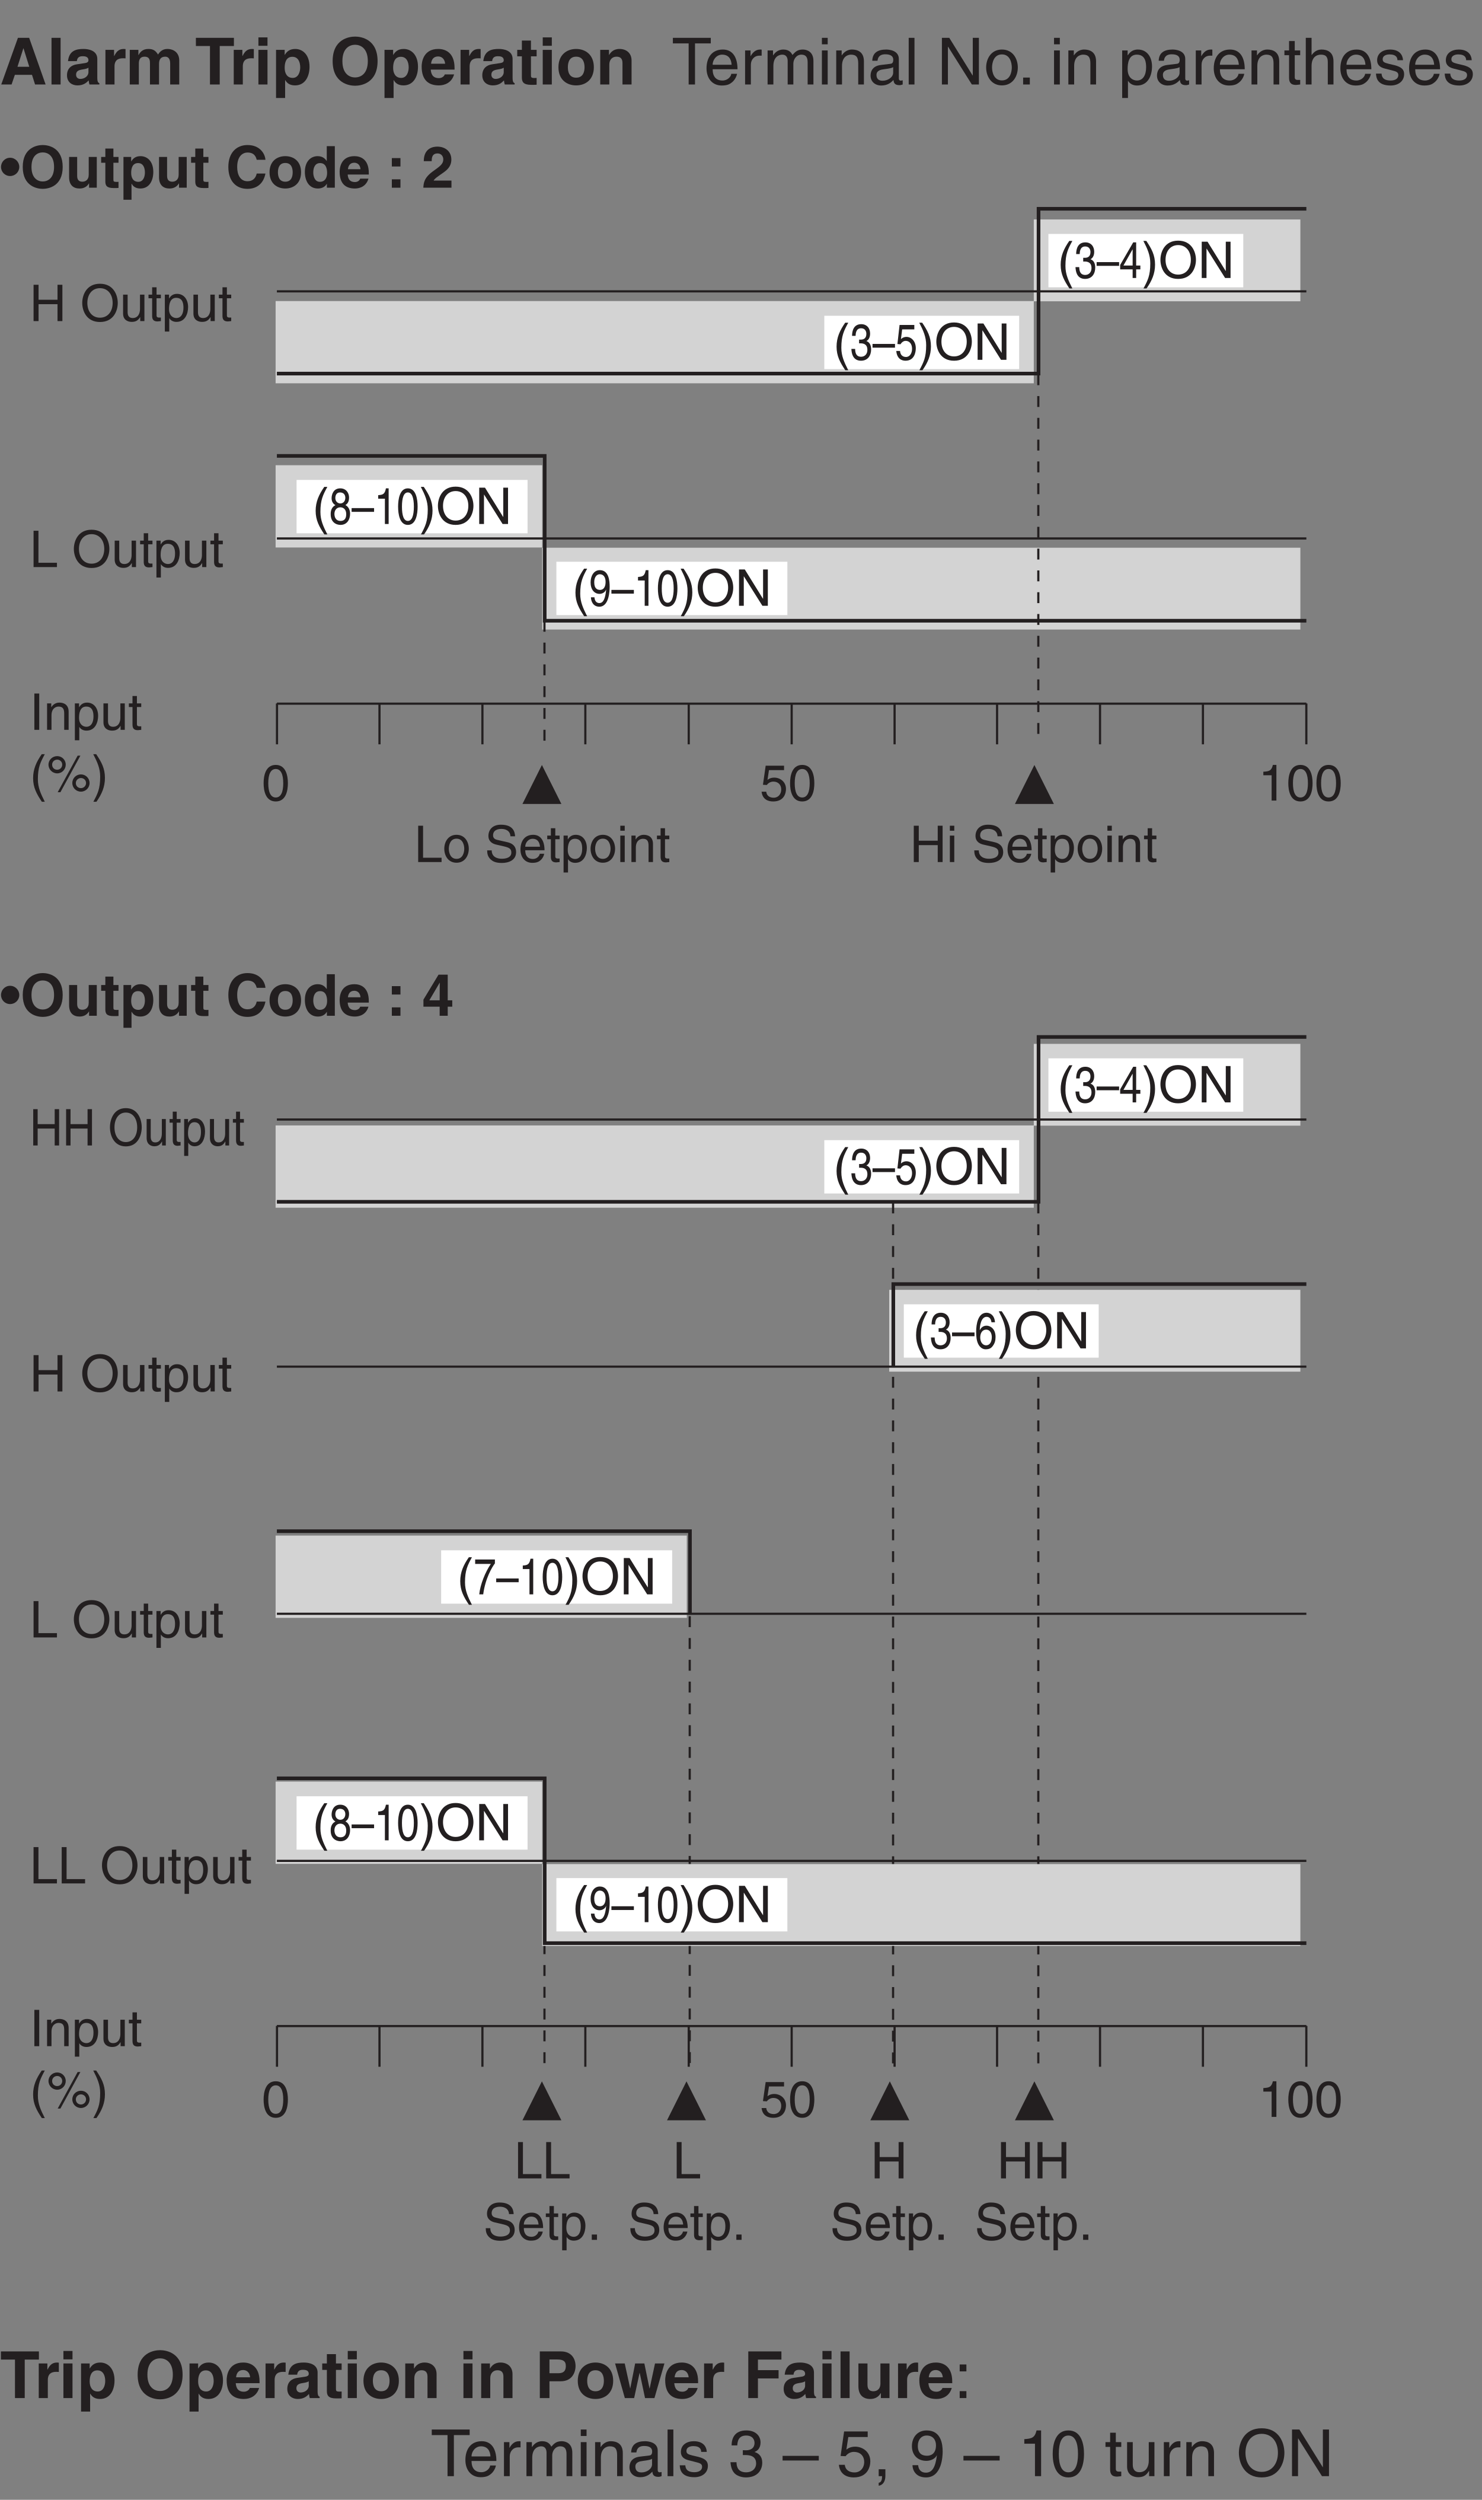 <?xml version="1.0" encoding="UTF-8"?>
<svg xmlns="http://www.w3.org/2000/svg" xmlns:xlink="http://www.w3.org/1999/xlink" width="204.06pt" height="344.1pt" viewBox="0 0 204.06 344.1" version="1.2">
<rect x="0" y="0" width="204.06" height="344.1" fill="#808080" stroke="none"/>
<defs>
<g>
<symbol overflow="visible" id="glyph0-0">
<path style="stroke:none;" d="M 0 0 L 3.484 0 L 3.484 -4.875 L 0 -4.875 Z M 1.734 -2.75 L 0.562 -4.531 L 2.922 -4.531 Z M 1.953 -2.438 L 3.141 -4.219 L 3.141 -0.656 Z M 0.562 -0.344 L 1.734 -2.125 L 2.922 -0.344 Z M 0.344 -4.219 L 1.531 -2.438 L 0.344 -0.656 Z M 0.344 -4.219 "/>
</symbol>
<symbol overflow="visible" id="glyph0-1">
<path style="stroke:none;" d="M 2.969 -2.391 C 2.969 -1.156 2.641 -0.422 1.938 -0.422 C 1.234 -0.422 0.906 -1.156 0.906 -2.391 C 0.906 -3.609 1.234 -4.344 1.938 -4.344 C 2.641 -4.344 2.969 -3.609 2.969 -2.391 Z M 3.609 -2.391 C 3.609 -3.406 3.344 -4.906 1.938 -4.906 C 0.531 -4.906 0.266 -3.406 0.266 -2.391 C 0.266 -1.359 0.531 0.125 1.938 0.125 C 3.344 0.125 3.609 -1.359 3.609 -2.391 Z M 3.609 -2.391 "/>
</symbol>
<symbol overflow="visible" id="glyph0-2">
<path style="stroke:none;" d="M 1.234 -4.188 L 3.312 -4.188 L 3.312 -4.797 L 0.781 -4.797 L 0.406 -2.172 L 0.938 -2.141 C 1.156 -2.438 1.484 -2.609 1.844 -2.609 C 2.453 -2.609 2.922 -2.219 2.922 -1.516 C 2.922 -0.906 2.531 -0.391 1.891 -0.391 C 1.344 -0.391 0.922 -0.641 0.859 -1.219 L 0.219 -1.219 C 0.344 -0.125 1.156 0.125 1.812 0.125 C 3.344 0.125 3.578 -1.047 3.578 -1.594 C 3.578 -2.594 2.766 -3.156 1.969 -3.156 C 1.531 -3.156 1.234 -3.016 1.031 -2.844 Z M 1.234 -4.188 "/>
</symbol>
<symbol overflow="visible" id="glyph0-3">
<path style="stroke:none;" d="M 2.5 -4.906 L 2.016 -4.906 C 1.828 -4.094 1.5 -4.016 0.703 -3.969 L 0.703 -3.484 L 1.844 -3.484 L 1.844 0 L 2.5 0 Z M 2.5 -4.906 "/>
</symbol>
<symbol overflow="visible" id="glyph0-4">
<path style="stroke:none;" d="M 1.312 -5 L 0.641 -5 L 0.641 0 L 1.312 0 Z M 1.312 -5 "/>
</symbol>
<symbol overflow="visible" id="glyph0-5">
<path style="stroke:none;" d="M 3.422 -2.484 C 3.422 -3.516 2.703 -3.75 2.141 -3.75 C 1.516 -3.75 1.172 -3.328 1.047 -3.125 L 1.031 -3.125 L 1.031 -3.641 L 0.453 -3.641 L 0.453 0 L 1.062 0 L 1.062 -1.984 C 1.062 -2.969 1.672 -3.203 2.031 -3.203 C 2.625 -3.203 2.812 -2.875 2.812 -2.25 L 2.812 0 L 3.422 0 Z M 3.422 -2.484 "/>
</symbol>
<symbol overflow="visible" id="glyph0-6">
<path style="stroke:none;" d="M 0.984 -1.656 C 0.984 -2.25 1.094 -3.203 1.969 -3.203 C 2.922 -3.203 2.969 -2.297 2.969 -1.828 C 2.969 -1.031 2.656 -0.422 1.984 -0.422 C 1.594 -0.422 0.984 -0.688 0.984 -1.656 Z M 0.406 1.438 L 1.016 1.438 L 1.016 -0.391 L 1.031 -0.391 C 1.188 -0.125 1.516 0.109 2 0.109 C 3.234 0.109 3.609 -1.062 3.609 -1.938 C 3.609 -2.953 3.047 -3.75 2.078 -3.75 C 1.422 -3.75 1.141 -3.344 1 -3.125 L 0.984 -3.125 L 0.984 -3.641 L 0.406 -3.641 Z M 0.406 1.438 "/>
</symbol>
<symbol overflow="visible" id="glyph0-7">
<path style="stroke:none;" d="M 3.406 0 L 3.406 -3.641 L 2.797 -3.641 L 2.797 -1.641 C 2.797 -1.109 2.562 -0.422 1.797 -0.422 C 1.391 -0.422 1.094 -0.625 1.094 -1.219 L 1.094 -3.641 L 0.469 -3.641 L 0.469 -1.031 C 0.469 -0.156 1.125 0.109 1.656 0.109 C 2.25 0.109 2.562 -0.125 2.812 -0.547 L 2.828 -0.531 L 2.828 0 Z M 3.406 0 "/>
</symbol>
<symbol overflow="visible" id="glyph0-8">
<path style="stroke:none;" d="M 1.797 -3.141 L 1.797 -3.641 L 1.203 -3.641 L 1.203 -4.656 L 0.594 -4.656 L 0.594 -3.641 L 0.094 -3.641 L 0.094 -3.141 L 0.594 -3.141 L 0.594 -0.734 C 0.594 -0.297 0.719 0.047 1.328 0.047 C 1.391 0.047 1.562 0.016 1.797 0 L 1.797 -0.484 L 1.578 -0.484 C 1.453 -0.484 1.203 -0.484 1.203 -0.766 L 1.203 -3.141 Z M 1.797 -3.141 "/>
</symbol>
<symbol overflow="visible" id="glyph0-9">
<path style="stroke:none;" d="M 1.656 -5.109 C 0.906 -4.031 0.469 -3.047 0.469 -1.812 C 0.469 -0.516 0.953 0.359 1.672 1.438 L 2.078 1.438 C 1.531 0.344 1.125 -0.5 1.125 -1.656 C 1.125 -3.328 1.484 -4 2.078 -5.109 Z M 1.656 -5.109 "/>
</symbol>
<symbol overflow="visible" id="glyph0-10">
<path style="stroke:none;" d="M 0.266 -3.672 C 0.266 -3 0.812 -2.469 1.469 -2.469 C 2.125 -2.469 2.641 -3.016 2.641 -3.672 C 2.641 -4.328 2.109 -4.844 1.469 -4.844 C 0.812 -4.844 0.266 -4.328 0.266 -3.672 Z M 0.766 -3.672 C 0.766 -4.047 1.062 -4.359 1.469 -4.359 C 1.844 -4.359 2.156 -4.062 2.156 -3.672 C 2.156 -3.281 1.859 -2.969 1.453 -2.969 C 1.094 -2.969 0.766 -3.234 0.766 -3.672 Z M 3.547 -1.141 C 3.547 -0.469 4.078 0.047 4.734 0.047 C 5.391 0.047 5.922 -0.484 5.922 -1.141 C 5.922 -1.797 5.391 -2.328 4.734 -2.328 C 4.078 -2.328 3.547 -1.812 3.547 -1.141 Z M 4.031 -1.141 C 4.031 -1.516 4.344 -1.828 4.734 -1.828 C 5.125 -1.828 5.438 -1.531 5.438 -1.141 C 5.438 -0.766 5.141 -0.438 4.734 -0.438 C 4.359 -0.438 4.031 -0.703 4.031 -1.141 Z M 4.656 -4.906 L 4.281 -4.906 L 1.531 0.125 L 1.906 0.125 Z M 4.656 -4.906 "/>
</symbol>
<symbol overflow="visible" id="glyph0-11">
<path style="stroke:none;" d="M 0.672 1.438 C 1.422 0.375 1.844 -0.625 1.844 -1.844 C 1.844 -3.156 1.375 -4.016 0.641 -5.109 L 0.234 -5.109 C 0.797 -4.016 1.188 -3.156 1.188 -2.016 C 1.188 -0.344 0.844 0.328 0.25 1.438 Z M 0.672 1.438 "/>
</symbol>
<symbol overflow="visible" id="glyph0-12">
<path style="stroke:none;" d="M 1.203 -5 L 0.531 -5 L 0.531 0 L 3.75 0 L 3.75 -0.594 L 1.203 -0.594 Z M 1.203 -5 "/>
</symbol>
<symbol overflow="visible" id="glyph0-13">
<path style="stroke:none;" d="M 0.25 -1.828 C 0.25 -0.891 0.781 0.094 1.938 0.094 C 3.094 0.094 3.625 -0.891 3.625 -1.828 C 3.625 -2.766 3.094 -3.75 1.938 -3.75 C 0.781 -3.75 0.25 -2.766 0.25 -1.828 Z M 0.875 -1.828 C 0.875 -2.312 1.062 -3.219 1.938 -3.219 C 2.812 -3.219 3 -2.312 3 -1.828 C 3 -1.344 2.812 -0.438 1.938 -0.438 C 1.062 -0.438 0.875 -1.344 0.875 -1.828 Z M 0.875 -1.828 "/>
</symbol>
<symbol overflow="visible" id="glyph0-14">
<path style="stroke:none;" d=""/>
</symbol>
<symbol overflow="visible" id="glyph0-15">
<path style="stroke:none;" d="M 4.188 -3.547 C 4.156 -4.094 3.984 -5.141 2.234 -5.141 C 1.016 -5.141 0.516 -4.375 0.516 -3.594 C 0.516 -2.719 1.25 -2.484 1.578 -2.406 L 2.594 -2.172 C 3.422 -1.984 3.672 -1.812 3.672 -1.297 C 3.672 -0.578 2.844 -0.453 2.359 -0.453 C 1.719 -0.453 0.969 -0.703 0.969 -1.609 L 0.344 -1.609 C 0.344 -1.156 0.422 -0.734 0.844 -0.344 C 1.078 -0.141 1.438 0.125 2.359 0.125 C 3.219 0.125 4.328 -0.188 4.328 -1.375 C 4.328 -2.172 3.828 -2.562 3.188 -2.719 L 1.75 -3.047 C 1.469 -3.109 1.156 -3.25 1.156 -3.672 C 1.156 -4.438 1.875 -4.562 2.312 -4.562 C 2.875 -4.562 3.516 -4.312 3.547 -3.547 Z M 4.188 -3.547 "/>
</symbol>
<symbol overflow="visible" id="glyph0-16">
<path style="stroke:none;" d="M 2.938 -1.141 C 2.906 -0.875 2.578 -0.422 2 -0.422 C 1.297 -0.422 0.938 -0.859 0.938 -1.625 L 3.594 -1.625 C 3.594 -2.906 3.078 -3.75 2.031 -3.75 C 0.828 -3.75 0.281 -2.844 0.281 -1.719 C 0.281 -0.672 0.891 0.109 1.906 0.109 C 2.5 0.109 2.734 -0.031 2.906 -0.141 C 3.359 -0.453 3.531 -0.969 3.547 -1.141 Z M 0.938 -2.109 C 0.938 -2.672 1.375 -3.203 1.938 -3.203 C 2.688 -3.203 2.922 -2.672 2.969 -2.109 Z M 0.938 -2.109 "/>
</symbol>
<symbol overflow="visible" id="glyph0-17">
<path style="stroke:none;" d="M 1.078 -3.641 L 0.469 -3.641 L 0.469 0 L 1.078 0 Z M 1.078 -4.312 L 1.078 -5 L 0.469 -5 L 0.469 -4.312 Z M 1.078 -4.312 "/>
</symbol>
<symbol overflow="visible" id="glyph0-18">
<path style="stroke:none;" d="M 3.828 -2.938 L 1.219 -2.938 L 1.219 -5 L 0.531 -5 L 0.531 0 L 1.219 0 L 1.219 -2.328 L 3.828 -2.328 L 3.828 0 L 4.5 0 L 4.5 -5 L 3.828 -5 Z M 3.828 -2.938 "/>
</symbol>
<symbol overflow="visible" id="glyph0-19">
<path style="stroke:none;" d="M 4.453 -2.5 C 4.453 -1.328 3.797 -0.469 2.703 -0.469 C 1.625 -0.469 0.969 -1.328 0.969 -2.5 C 0.969 -3.672 1.625 -4.531 2.703 -4.531 C 3.797 -4.531 4.453 -3.672 4.453 -2.5 Z M 5.156 -2.5 C 5.156 -3.578 4.578 -5.141 2.703 -5.141 C 0.844 -5.141 0.266 -3.578 0.266 -2.5 C 0.266 -1.422 0.844 0.125 2.703 0.125 C 4.578 0.125 5.156 -1.422 5.156 -2.5 Z M 5.156 -2.5 "/>
</symbol>
<symbol overflow="visible" id="glyph0-20">
<path style="stroke:none;" d="M 3.844 -0.969 L 3.828 -0.969 L 1.328 -5 L 0.531 -5 L 0.531 0 L 1.188 0 L 1.188 -4.047 L 1.203 -4.047 L 3.75 0 L 4.5 0 L 4.5 -5 L 3.844 -5 Z M 3.844 -0.969 "/>
</symbol>
<symbol overflow="visible" id="glyph0-21">
<path style="stroke:none;" d="M 1.328 -0.734 L 0.609 -0.734 L 0.609 0 L 1.328 0 Z M 1.328 -0.734 "/>
</symbol>
<symbol overflow="visible" id="glyph1-0">
<path style="stroke:none;" d="M 0 0 L 2.781 0 L 2.781 -4.875 L 0 -4.875 Z M 1.391 -2.75 L 0.453 -4.531 L 2.344 -4.531 Z M 1.562 -2.438 L 2.516 -4.219 L 2.516 -0.656 Z M 0.453 -0.344 L 1.391 -2.125 L 2.344 -0.344 Z M 0.281 -4.219 L 1.234 -2.438 L 0.281 -0.656 Z M 0.281 -4.219 "/>
</symbol>
<symbol overflow="visible" id="glyph1-1">
<path style="stroke:none;" d="M 2.75 -3.641 C 2.75 -4.203 2.406 -4.906 1.531 -4.906 C 0.594 -4.906 0.344 -4.062 0.344 -3.547 C 0.344 -3.094 0.547 -2.766 0.875 -2.594 C 0.469 -2.391 0.219 -2 0.219 -1.406 C 0.219 -1.172 0.219 -0.641 0.609 -0.25 C 0.922 0.062 1.344 0.125 1.562 0.125 C 2.484 0.125 2.891 -0.625 2.891 -1.422 C 2.891 -1.781 2.766 -2.328 2.25 -2.609 C 2.422 -2.719 2.75 -2.938 2.75 -3.641 Z M 1.547 -2.297 C 1.984 -2.297 2.359 -2 2.359 -1.344 C 2.359 -0.578 1.938 -0.422 1.578 -0.422 C 0.891 -0.422 0.734 -1 0.734 -1.391 C 0.734 -1.844 1 -2.297 1.547 -2.297 Z M 1.547 -2.828 C 1.188 -2.828 0.859 -3.109 0.859 -3.578 C 0.859 -3.891 0.984 -4.344 1.5 -4.344 C 2.078 -4.344 2.234 -3.922 2.234 -3.609 C 2.234 -3.172 1.969 -2.828 1.547 -2.828 Z M 1.547 -2.828 "/>
</symbol>
<symbol overflow="visible" id="glyph1-2">
<path style="stroke:none;" d="M 3.094 -2.188 L 0 -2.188 L 0 -1.672 L 3.094 -1.672 Z M 3.094 -2.188 "/>
</symbol>
<symbol overflow="visible" id="glyph1-3">
<path style="stroke:none;" d="M 2 -4.906 L 1.625 -4.906 C 1.469 -4.094 1.203 -4.016 0.562 -3.969 L 0.562 -3.484 L 1.484 -3.484 L 1.484 0 L 2 0 Z M 2 -4.906 "/>
</symbol>
<symbol overflow="visible" id="glyph1-4">
<path style="stroke:none;" d="M 2.375 -2.391 C 2.375 -1.156 2.109 -0.422 1.547 -0.422 C 0.984 -0.422 0.734 -1.156 0.734 -2.391 C 0.734 -3.609 0.984 -4.344 1.547 -4.344 C 2.109 -4.344 2.375 -3.609 2.375 -2.391 Z M 2.891 -2.391 C 2.891 -3.406 2.672 -4.906 1.547 -4.906 C 0.422 -4.906 0.203 -3.406 0.203 -2.391 C 0.203 -1.359 0.422 0.125 1.547 0.125 C 2.672 0.125 2.891 -1.359 2.891 -2.391 Z M 2.891 -2.391 "/>
</symbol>
<symbol overflow="visible" id="glyph1-5">
<path style="stroke:none;" d="M 1.25 -2.266 C 1.328 -2.266 1.406 -2.266 1.469 -2.266 C 1.812 -2.266 2.391 -2.188 2.391 -1.359 C 2.391 -0.797 2.031 -0.422 1.531 -0.422 C 0.797 -0.422 0.719 -1.031 0.703 -1.5 L 0.188 -1.5 C 0.219 -0.938 0.344 -0.375 0.781 -0.078 C 0.969 0.047 1.203 0.125 1.5 0.125 C 2.5 0.125 2.906 -0.641 2.906 -1.438 C 2.906 -2.094 2.641 -2.438 2.266 -2.578 L 2.266 -2.594 C 2.469 -2.688 2.766 -2.984 2.766 -3.609 C 2.766 -4.359 2.312 -4.906 1.547 -4.906 C 0.516 -4.906 0.281 -4.016 0.281 -3.297 L 0.766 -3.297 C 0.781 -3.641 0.828 -4.344 1.531 -4.344 C 2.109 -4.344 2.25 -3.875 2.25 -3.578 C 2.25 -2.969 1.891 -2.781 1.5 -2.781 C 1.422 -2.781 1.328 -2.781 1.25 -2.781 Z M 1.25 -2.266 "/>
</symbol>
<symbol overflow="visible" id="glyph1-6">
<path style="stroke:none;" d="M 0.984 -4.188 L 2.656 -4.188 L 2.656 -4.797 L 0.625 -4.797 L 0.328 -2.172 L 0.75 -2.141 C 0.938 -2.438 1.188 -2.609 1.469 -2.609 C 1.953 -2.609 2.344 -2.219 2.344 -1.516 C 2.344 -0.906 2.031 -0.391 1.516 -0.391 C 1.078 -0.391 0.734 -0.641 0.688 -1.219 L 0.172 -1.219 C 0.266 -0.125 0.938 0.125 1.438 0.125 C 2.672 0.125 2.859 -1.047 2.859 -1.594 C 2.859 -2.594 2.219 -3.156 1.578 -3.156 C 1.234 -3.156 0.984 -3.016 0.812 -2.844 Z M 0.984 -4.188 "/>
</symbol>
<symbol overflow="visible" id="glyph1-7">
<path style="stroke:none;" d="M 2.922 -1.188 L 2.922 -1.719 L 2.344 -1.719 L 2.344 -4.906 L 1.938 -4.906 L 0.141 -1.797 L 0.141 -1.188 L 1.859 -1.188 L 1.859 0 L 2.344 0 L 2.344 -1.188 Z M 1.844 -3.938 L 1.859 -3.938 L 1.859 -1.719 L 0.594 -1.719 Z M 1.844 -3.938 "/>
</symbol>
<symbol overflow="visible" id="glyph1-8">
<path style="stroke:none;" d="M 1.469 -1.641 C 1.828 -1.641 2.219 -1.844 2.359 -2.219 L 2.375 -2.203 C 2.25 -0.938 1.969 -0.375 1.438 -0.375 C 1.031 -0.375 0.797 -0.688 0.766 -1.172 L 0.281 -1.172 C 0.281 -0.703 0.531 0.125 1.438 0.125 C 2.797 0.125 2.859 -2.109 2.859 -2.625 C 2.859 -3.422 2.75 -4.906 1.5 -4.906 C 0.672 -4.906 0.234 -4.109 0.234 -3.219 C 0.234 -2.25 0.734 -1.641 1.469 -1.641 Z M 1.547 -2.188 C 1.203 -2.188 0.734 -2.312 0.734 -3.25 C 0.734 -3.906 1.047 -4.344 1.5 -4.344 C 2.062 -4.344 2.297 -3.859 2.297 -3.297 C 2.297 -2.328 1.797 -2.188 1.547 -2.188 Z M 1.547 -2.188 "/>
</symbol>
<symbol overflow="visible" id="glyph1-9">
<path style="stroke:none;" d="M 0.203 -4.188 L 2.359 -4.188 C 1.609 -3.094 0.891 -1.344 0.766 0 L 1.312 0 C 1.594 -2.188 2.531 -3.75 2.922 -4.266 L 2.922 -4.797 L 0.203 -4.797 Z M 0.203 -4.188 "/>
</symbol>
<symbol overflow="visible" id="glyph1-10">
<path style="stroke:none;" d="M 2.812 -3.594 C 2.75 -4.594 2.109 -4.906 1.656 -4.906 C 0.484 -4.906 0.219 -3.359 0.219 -2.281 C 0.219 -1.641 0.281 -1.031 0.516 -0.578 C 0.797 -0.031 1.219 0.125 1.516 0.125 C 2.078 0.125 2.312 -0.062 2.516 -0.344 C 2.781 -0.703 2.891 -1.062 2.891 -1.562 C 2.891 -2.734 2.141 -3.125 1.656 -3.125 C 1.125 -3.125 0.859 -2.781 0.734 -2.516 L 0.719 -2.531 C 0.719 -3.047 0.875 -4.344 1.656 -4.344 C 2.078 -4.344 2.266 -4.031 2.328 -3.594 Z M 0.781 -1.5 C 0.781 -2.078 1.047 -2.578 1.594 -2.578 C 2.203 -2.578 2.375 -1.969 2.375 -1.547 C 2.375 -0.875 2.078 -0.422 1.609 -0.422 C 1.031 -0.422 0.781 -0.984 0.781 -1.5 Z M 0.781 -1.5 "/>
</symbol>
<symbol overflow="visible" id="glyph2-0">
<path style="stroke:none;" d="M 0 0 L 3.984 0 L 3.984 -5.578 L 0 -5.578 Z M 1.984 -3.141 L 0.641 -5.172 L 3.344 -5.172 Z M 2.234 -2.781 L 3.578 -4.828 L 3.578 -0.75 Z M 0.641 -0.391 L 1.984 -2.438 L 3.344 -0.391 Z M 0.391 -4.828 L 1.75 -2.781 L 0.391 -0.75 Z M 0.391 -4.828 "/>
</symbol>
<symbol overflow="visible" id="glyph2-1">
<path style="stroke:none;" d="M 2.656 -2.859 C 2.656 -3.547 2.094 -4.125 1.391 -4.125 C 0.688 -4.125 0.141 -3.547 0.141 -2.859 C 0.141 -2.156 0.703 -1.609 1.391 -1.609 C 2.094 -1.609 2.656 -2.172 2.656 -2.859 Z M 2.656 -2.859 "/>
</symbol>
<symbol overflow="visible" id="glyph3-0">
<path style="stroke:none;" d="M 0 0 L 3.984 0 L 3.984 -5.578 L 0 -5.578 Z M 1.984 -3.141 L 0.641 -5.172 L 3.344 -5.172 Z M 2.234 -2.781 L 3.578 -4.828 L 3.578 -0.75 Z M 0.641 -0.391 L 1.984 -2.438 L 3.344 -0.391 Z M 0.391 -4.828 L 1.75 -2.781 L 0.391 -0.75 Z M 0.391 -4.828 "/>
</symbol>
<symbol overflow="visible" id="glyph3-1">
<path style="stroke:none;" d="M 0.344 -2.859 C 0.344 -0.172 2.344 0.156 3.094 0.156 C 3.859 0.156 5.844 -0.172 5.844 -2.859 C 5.844 -5.547 3.859 -5.875 3.094 -5.875 C 2.344 -5.875 0.344 -5.547 0.344 -2.859 Z M 1.547 -2.859 C 1.547 -4.469 2.453 -4.859 3.094 -4.859 C 3.75 -4.859 4.656 -4.469 4.656 -2.859 C 4.656 -1.266 3.75 -0.859 3.094 -0.859 C 2.453 -0.859 1.547 -1.266 1.547 -2.859 Z M 1.547 -2.859 "/>
</symbol>
<symbol overflow="visible" id="glyph3-2">
<path style="stroke:none;" d="M 4.344 -4.234 L 3.234 -4.234 L 3.234 -1.797 C 3.234 -1.031 2.734 -0.828 2.359 -0.828 C 2.031 -0.828 1.641 -0.953 1.641 -1.609 L 1.641 -4.234 L 0.531 -4.234 L 0.531 -1.453 C 0.531 -0.359 1.125 0.109 1.969 0.109 C 2.562 0.109 3 -0.141 3.266 -0.594 L 3.281 -0.594 L 3.281 0 L 4.344 0 Z M 4.344 -4.234 "/>
</symbol>
<symbol overflow="visible" id="glyph3-3">
<path style="stroke:none;" d="M 1.766 -5.391 L 0.656 -5.391 L 0.656 -4.234 L 0.078 -4.234 L 0.078 -3.438 L 0.656 -3.438 L 0.656 -0.875 C 0.656 -0.312 0.828 0.047 1.797 0.047 L 1.938 0.047 C 2.109 0.047 2.281 0.047 2.469 0.031 L 2.469 -0.812 C 2.375 -0.812 2.297 -0.797 2.234 -0.797 C 1.781 -0.797 1.766 -0.891 1.766 -1.141 L 1.766 -3.438 L 2.469 -3.438 L 2.469 -4.234 L 1.766 -4.234 Z M 1.766 -5.391 "/>
</symbol>
<symbol overflow="visible" id="glyph3-4">
<path style="stroke:none;" d="M 1.562 -2.031 C 1.562 -2.703 1.75 -3.391 2.516 -3.391 C 3.219 -3.391 3.453 -2.75 3.453 -2.094 C 3.453 -1.578 3.266 -0.812 2.547 -0.812 C 1.828 -0.812 1.562 -1.391 1.562 -2.031 Z M 1.562 -4.234 L 0.5 -4.234 L 0.5 1.656 L 1.609 1.656 L 1.609 -0.547 L 1.625 -0.547 C 1.766 -0.312 2.047 0.109 2.828 0.109 C 4.078 0.109 4.609 -1 4.609 -2.172 C 4.609 -3.641 3.781 -4.344 2.844 -4.344 C 2.094 -4.344 1.781 -3.953 1.578 -3.625 L 1.562 -3.625 Z M 1.562 -4.234 "/>
</symbol>
<symbol overflow="visible" id="glyph3-5">
<path style="stroke:none;" d=""/>
</symbol>
<symbol overflow="visible" id="glyph3-6">
<path style="stroke:none;" d="M 5.453 -3.844 C 5.391 -4.688 4.688 -5.875 2.984 -5.875 C 1.5 -5.875 0.344 -4.859 0.344 -2.859 C 0.344 -0.875 1.438 0.156 2.969 0.156 C 4.406 0.156 5.219 -0.719 5.453 -1.953 L 4.25 -1.953 C 4.109 -1.266 3.656 -0.891 2.984 -0.891 C 1.969 -0.891 1.562 -1.812 1.562 -2.844 C 1.562 -4.453 2.422 -4.844 2.984 -4.844 C 3.969 -4.844 4.156 -4.188 4.25 -3.844 Z M 5.453 -3.844 "/>
</symbol>
<symbol overflow="visible" id="glyph3-7">
<path style="stroke:none;" d="M 4.609 -2.125 C 4.609 -3.656 3.578 -4.344 2.438 -4.344 C 1.297 -4.344 0.266 -3.656 0.266 -2.125 C 0.266 -0.594 1.297 0.109 2.438 0.109 C 3.578 0.109 4.609 -0.594 4.609 -2.125 Z M 3.453 -2.125 C 3.453 -1.578 3.297 -0.828 2.438 -0.828 C 1.578 -0.828 1.422 -1.578 1.422 -2.125 C 1.422 -2.656 1.578 -3.406 2.438 -3.406 C 3.297 -3.406 3.453 -2.656 3.453 -2.125 Z M 3.453 -2.125 "/>
</symbol>
<symbol overflow="visible" id="glyph3-8">
<path style="stroke:none;" d="M 4.391 -5.719 L 3.281 -5.719 L 3.281 -3.688 L 3.266 -3.688 C 3.078 -3.953 2.75 -4.344 2.031 -4.344 C 1.094 -4.344 0.266 -3.641 0.266 -2.172 C 0.266 -1 0.797 0.109 2.062 0.109 C 2.516 0.109 3.016 -0.062 3.281 -0.531 L 3.297 -0.531 L 3.297 0 L 4.391 0 Z M 1.422 -2.094 C 1.422 -2.75 1.656 -3.391 2.359 -3.391 C 3.125 -3.391 3.328 -2.703 3.328 -2.031 C 3.328 -1.391 3.047 -0.812 2.328 -0.812 C 1.625 -0.812 1.422 -1.578 1.422 -2.094 Z M 1.422 -2.094 "/>
</symbol>
<symbol overflow="visible" id="glyph3-9">
<path style="stroke:none;" d="M 3.016 -1.25 C 2.922 -0.938 2.609 -0.781 2.297 -0.781 C 1.391 -0.781 1.328 -1.5 1.297 -1.812 L 4.203 -1.812 L 4.203 -2.016 C 4.203 -3.953 3.047 -4.344 2.219 -4.344 C 0.359 -4.344 0.188 -2.719 0.188 -2.203 C 0.188 -0.469 1.094 0.109 2.297 0.109 C 3.016 0.109 3.859 -0.219 4.156 -1.25 Z M 1.328 -2.547 C 1.391 -3.094 1.672 -3.438 2.203 -3.438 C 2.562 -3.438 3 -3.234 3.062 -2.547 Z M 1.328 -2.547 "/>
</symbol>
<symbol overflow="visible" id="glyph3-10">
<path style="stroke:none;" d="M 1.922 -1.156 L 0.734 -1.156 L 0.734 0 L 1.922 0 Z M 1.922 -4.078 L 0.734 -4.078 L 0.734 -2.922 L 1.922 -2.922 Z M 1.922 -4.078 "/>
</symbol>
<symbol overflow="visible" id="glyph3-11">
<path style="stroke:none;" d="M 1.359 -3.656 C 1.359 -4.078 1.391 -4.719 2.172 -4.719 C 2.703 -4.719 2.953 -4.281 2.953 -3.906 C 2.953 -3.281 2.547 -2.984 1.516 -2.25 C 0.297 -1.359 0.25 -0.656 0.203 0 L 4.078 0 L 4.078 -0.984 L 1.625 -0.984 C 1.75 -1.25 2.141 -1.5 2.891 -2.031 C 3.438 -2.406 4.062 -2.906 4.062 -3.875 C 4.062 -5.016 3.203 -5.656 2.125 -5.656 C 1.625 -5.656 0.266 -5.5 0.266 -3.656 Z M 1.359 -3.656 "/>
</symbol>
<symbol overflow="visible" id="glyph3-12">
<path style="stroke:none;" d="M 1.031 -2.125 L 2.453 -4.547 L 2.469 -4.547 C 2.469 -4.375 2.453 -3.484 2.453 -2.125 Z M 4.188 -2.125 L 3.562 -2.125 L 3.562 -5.656 L 2.297 -5.656 L 0.219 -2.219 L 0.219 -1.25 L 2.453 -1.25 L 2.453 0 L 3.562 0 L 3.562 -1.25 L 4.188 -1.25 Z M 4.188 -2.125 "/>
</symbol>
<symbol overflow="visible" id="glyph4-0">
<path style="stroke:none;" d="M 0 0 L 3.141 0 L 3.141 -4.875 L 0 -4.875 Z M 1.562 -2.75 L 0.5 -4.531 L 2.625 -4.531 Z M 1.75 -2.438 L 2.812 -4.219 L 2.812 -0.656 Z M 0.5 -0.344 L 1.562 -2.125 L 2.625 -0.344 Z M 0.312 -4.219 L 1.375 -2.438 L 0.312 -0.656 Z M 0.312 -4.219 "/>
</symbol>
<symbol overflow="visible" id="glyph4-1">
<path style="stroke:none;" d="M 3.438 -2.938 L 1.094 -2.938 L 1.094 -5 L 0.484 -5 L 0.484 0 L 1.094 0 L 1.094 -2.328 L 3.438 -2.328 L 3.438 0 L 4.047 0 L 4.047 -5 L 3.438 -5 Z M 3.438 -2.938 "/>
</symbol>
<symbol overflow="visible" id="glyph4-2">
<path style="stroke:none;" d=""/>
</symbol>
<symbol overflow="visible" id="glyph4-3">
<path style="stroke:none;" d="M 4 -2.5 C 4 -1.328 3.422 -0.469 2.438 -0.469 C 1.453 -0.469 0.875 -1.328 0.875 -2.5 C 0.875 -3.672 1.453 -4.531 2.438 -4.531 C 3.422 -4.531 4 -3.672 4 -2.5 Z M 4.625 -2.5 C 4.625 -3.578 4.109 -5.141 2.438 -5.141 C 0.766 -5.141 0.25 -3.578 0.25 -2.5 C 0.25 -1.422 0.766 0.125 2.438 0.125 C 4.109 0.125 4.625 -1.422 4.625 -2.5 Z M 4.625 -2.5 "/>
</symbol>
<symbol overflow="visible" id="glyph4-4">
<path style="stroke:none;" d="M 3.062 0 L 3.062 -3.641 L 2.516 -3.641 L 2.516 -1.641 C 2.516 -1.109 2.312 -0.422 1.609 -0.422 C 1.25 -0.422 0.984 -0.625 0.984 -1.219 L 0.984 -3.641 L 0.422 -3.641 L 0.422 -1.031 C 0.422 -0.156 1.016 0.109 1.484 0.109 C 2.016 0.109 2.297 -0.125 2.531 -0.547 L 2.547 -0.531 L 2.547 0 Z M 3.062 0 "/>
</symbol>
<symbol overflow="visible" id="glyph4-5">
<path style="stroke:none;" d="M 1.609 -3.141 L 1.609 -3.641 L 1.078 -3.641 L 1.078 -4.656 L 0.531 -4.656 L 0.531 -3.641 L 0.094 -3.641 L 0.094 -3.141 L 0.531 -3.141 L 0.531 -0.734 C 0.531 -0.297 0.656 0.047 1.203 0.047 C 1.25 0.047 1.406 0.016 1.609 0 L 1.609 -0.484 L 1.422 -0.484 C 1.297 -0.484 1.078 -0.484 1.078 -0.766 L 1.078 -3.141 Z M 1.609 -3.141 "/>
</symbol>
<symbol overflow="visible" id="glyph4-6">
<path style="stroke:none;" d="M 0.891 -1.656 C 0.891 -2.25 0.984 -3.203 1.766 -3.203 C 2.625 -3.203 2.672 -2.297 2.672 -1.828 C 2.672 -1.031 2.391 -0.422 1.781 -0.422 C 1.438 -0.422 0.891 -0.688 0.891 -1.656 Z M 0.359 1.438 L 0.922 1.438 L 0.922 -0.391 C 1.078 -0.125 1.359 0.109 1.797 0.109 C 2.906 0.109 3.234 -1.062 3.234 -1.938 C 3.234 -2.953 2.75 -3.75 1.875 -3.75 C 1.281 -3.75 1.031 -3.344 0.891 -3.125 L 0.891 -3.641 L 0.359 -3.641 Z M 0.359 1.438 "/>
</symbol>
<symbol overflow="visible" id="glyph5-0">
<path style="stroke:none;" d="M 0 0 L 4.469 0 L 4.469 -6.266 L 0 -6.266 Z M 2.234 -3.531 L 0.719 -5.812 L 3.766 -5.812 Z M 2.5 -3.141 L 4.031 -5.422 L 4.031 -0.844 Z M 0.719 -0.453 L 2.234 -2.734 L 3.766 -0.453 Z M 0.453 -5.422 L 1.969 -3.141 L 0.453 -0.844 Z M 0.453 -5.422 "/>
</symbol>
<symbol overflow="visible" id="glyph5-1">
<path style="stroke:none;" d="M 3.406 -5.297 L 5.359 -5.297 L 5.359 -6.422 L 0.125 -6.422 L 0.125 -5.297 L 2.062 -5.297 L 2.062 0 L 3.406 0 Z M 3.406 -5.297 "/>
</symbol>
<symbol overflow="visible" id="glyph5-2">
<path style="stroke:none;" d="M 0.578 0 L 1.828 0 L 1.828 -2.484 C 1.828 -3.016 2 -3.609 2.984 -3.609 C 3.094 -3.609 3.234 -3.609 3.344 -3.594 L 3.344 -4.875 C 3.266 -4.875 3.172 -4.891 3.094 -4.891 C 2.344 -4.891 2.047 -4.422 1.797 -3.938 L 1.766 -3.938 L 1.766 -4.766 L 0.578 -4.766 Z M 0.578 0 "/>
</symbol>
<symbol overflow="visible" id="glyph5-3">
<path style="stroke:none;" d="M 0.625 -4.766 L 0.625 0 L 1.875 0 L 1.875 -4.766 Z M 1.875 -6.484 L 0.625 -6.484 L 0.625 -5.328 L 1.875 -5.328 Z M 1.875 -6.484 "/>
</symbol>
<symbol overflow="visible" id="glyph5-4">
<path style="stroke:none;" d="M 1.75 -2.281 C 1.75 -3.031 1.953 -3.812 2.812 -3.812 C 3.609 -3.812 3.891 -3.094 3.891 -2.344 C 3.891 -1.781 3.656 -0.906 2.859 -0.906 C 2.062 -0.906 1.75 -1.562 1.75 -2.281 Z M 1.75 -4.766 L 0.562 -4.766 L 0.562 1.859 L 1.812 1.859 L 1.812 -0.609 L 1.828 -0.609 C 1.984 -0.344 2.297 0.125 3.172 0.125 C 4.578 0.125 5.172 -1.125 5.172 -2.438 C 5.172 -4.078 4.25 -4.891 3.203 -4.891 C 2.359 -4.891 2 -4.453 1.766 -4.078 L 1.75 -4.078 Z M 1.75 -4.766 "/>
</symbol>
<symbol overflow="visible" id="glyph5-5">
<path style="stroke:none;" d=""/>
</symbol>
<symbol overflow="visible" id="glyph5-6">
<path style="stroke:none;" d="M 0.391 -3.219 C 0.391 -0.203 2.625 0.172 3.484 0.172 C 4.328 0.172 6.578 -0.203 6.578 -3.219 C 6.578 -6.234 4.328 -6.594 3.484 -6.594 C 2.625 -6.594 0.391 -6.234 0.391 -3.219 Z M 1.734 -3.219 C 1.734 -5.016 2.75 -5.469 3.484 -5.469 C 4.203 -5.469 5.234 -5.016 5.234 -3.219 C 5.234 -1.422 4.203 -0.969 3.484 -0.969 C 2.75 -0.969 1.734 -1.422 1.734 -3.219 Z M 1.734 -3.219 "/>
</symbol>
<symbol overflow="visible" id="glyph5-7">
<path style="stroke:none;" d="M 3.391 -1.391 C 3.281 -1.062 2.922 -0.875 2.578 -0.875 C 1.562 -0.875 1.5 -1.688 1.453 -2.047 L 4.734 -2.047 L 4.734 -2.266 C 4.734 -4.438 3.422 -4.891 2.484 -4.891 C 0.406 -4.891 0.203 -3.047 0.203 -2.484 C 0.203 -0.516 1.234 0.125 2.578 0.125 C 3.391 0.125 4.344 -0.25 4.672 -1.391 Z M 1.5 -2.859 C 1.562 -3.484 1.875 -3.859 2.469 -3.859 C 2.875 -3.859 3.359 -3.625 3.438 -2.859 Z M 1.5 -2.859 "/>
</symbol>
<symbol overflow="visible" id="glyph5-8">
<path style="stroke:none;" d="M 4.438 -3.516 C 4.438 -4.688 3.219 -4.891 2.547 -4.891 C 1.562 -4.891 0.562 -4.688 0.406 -3.219 L 1.625 -3.219 C 1.656 -3.5 1.766 -3.891 2.391 -3.891 C 2.719 -3.891 3.219 -3.859 3.219 -3.328 C 3.219 -3.062 2.969 -2.984 2.781 -2.953 L 1.641 -2.781 C 0.844 -2.672 0.266 -2.188 0.266 -1.266 C 0.266 -0.281 1 0.125 1.703 0.125 C 2.562 0.125 2.969 -0.266 3.25 -0.562 C 3.281 -0.297 3.297 -0.219 3.359 0 L 4.719 0 L 4.719 -0.188 C 4.562 -0.234 4.438 -0.359 4.438 -0.938 Z M 3.219 -1.703 C 3.219 -1.125 2.656 -0.766 2.094 -0.766 C 1.859 -0.766 1.516 -0.906 1.516 -1.344 C 1.516 -1.859 1.891 -1.984 2.359 -2.062 C 2.891 -2.141 3.094 -2.219 3.219 -2.312 Z M 3.219 -1.703 "/>
</symbol>
<symbol overflow="visible" id="glyph5-9">
<path style="stroke:none;" d="M 1.984 -6.047 L 0.734 -6.047 L 0.734 -4.766 L 0.094 -4.766 L 0.094 -3.875 L 0.734 -3.875 L 0.734 -0.969 C 0.734 -0.359 0.938 0.047 2.016 0.047 L 2.172 0.047 C 2.375 0.047 2.562 0.047 2.766 0.031 L 2.766 -0.906 C 2.672 -0.906 2.594 -0.891 2.5 -0.891 C 2 -0.891 1.984 -1 1.984 -1.281 L 1.984 -3.875 L 2.766 -3.875 L 2.766 -4.766 L 1.984 -4.766 Z M 1.984 -6.047 "/>
</symbol>
<symbol overflow="visible" id="glyph5-10">
<path style="stroke:none;" d="M 5.172 -2.375 C 5.172 -4.094 4.016 -4.891 2.734 -4.891 C 1.453 -4.891 0.297 -4.094 0.297 -2.375 C 0.297 -0.656 1.453 0.125 2.734 0.125 C 4.016 0.125 5.172 -0.656 5.172 -2.375 Z M 3.891 -2.375 C 3.891 -1.766 3.703 -0.938 2.734 -0.938 C 1.766 -0.938 1.594 -1.766 1.594 -2.375 C 1.594 -2.984 1.766 -3.828 2.734 -3.828 C 3.703 -3.828 3.891 -2.984 3.891 -2.375 Z M 3.891 -2.375 "/>
</symbol>
<symbol overflow="visible" id="glyph5-11">
<path style="stroke:none;" d="M 4.891 -3.297 C 4.891 -4.344 4.156 -4.891 3.234 -4.891 C 2.328 -4.891 1.969 -4.344 1.797 -4.062 L 1.781 -4.062 L 1.781 -4.766 L 0.578 -4.766 L 0.578 0 L 1.828 0 L 1.828 -2.734 C 1.828 -3.453 2.266 -3.828 2.812 -3.828 C 3.609 -3.828 3.641 -3.234 3.641 -2.891 L 3.641 0 L 4.891 0 Z M 4.891 -3.297 "/>
</symbol>
<symbol overflow="visible" id="glyph5-12">
<path style="stroke:none;" d="M 2.016 -2.312 L 3.562 -2.312 C 5.297 -2.312 5.609 -3.781 5.609 -4.375 C 5.609 -5.625 4.859 -6.422 3.609 -6.422 L 0.688 -6.422 L 0.688 0 L 2.016 0 Z M 2.016 -3.422 L 2.016 -5.312 L 3.094 -5.312 C 3.922 -5.312 4.266 -5.062 4.266 -4.438 C 4.266 -4.141 4.266 -3.422 3.266 -3.422 Z M 2.016 -3.422 "/>
</symbol>
<symbol overflow="visible" id="glyph5-13">
<path style="stroke:none;" d="M 6.891 -4.766 L 5.594 -4.766 L 4.859 -1.344 L 4.828 -1.344 L 4.125 -4.766 L 2.859 -4.766 L 2.188 -1.344 L 2.172 -1.344 L 1.422 -4.766 L 0.094 -4.766 L 1.438 0 L 2.719 0 L 3.469 -3.469 L 3.484 -3.469 L 4.219 0 L 5.516 0 Z M 6.891 -4.766 "/>
</symbol>
<symbol overflow="visible" id="glyph5-14">
<path style="stroke:none;" d="M 2.016 -2.703 L 4.859 -2.703 L 4.859 -3.844 L 2.016 -3.844 L 2.016 -5.297 L 5.25 -5.297 L 5.25 -6.422 L 0.688 -6.422 L 0.688 0 L 2.016 0 Z M 2.016 -2.703 "/>
</symbol>
<symbol overflow="visible" id="glyph5-15">
<path style="stroke:none;" d="M 1.875 -6.422 L 0.625 -6.422 L 0.625 0 L 1.875 0 Z M 1.875 -6.422 "/>
</symbol>
<symbol overflow="visible" id="glyph5-16">
<path style="stroke:none;" d="M 4.875 -4.766 L 3.625 -4.766 L 3.625 -2.016 C 3.625 -1.156 3.078 -0.938 2.656 -0.938 C 2.281 -0.938 1.844 -1.078 1.844 -1.812 L 1.844 -4.766 L 0.594 -4.766 L 0.594 -1.625 C 0.594 -0.406 1.266 0.125 2.219 0.125 C 2.875 0.125 3.375 -0.156 3.656 -0.672 L 3.688 -0.672 L 3.688 0 L 4.875 0 Z M 4.875 -4.766 "/>
</symbol>
<symbol overflow="visible" id="glyph5-17">
<path style="stroke:none;" d="M 2.047 -1.328 L 4.406 -1.328 L 4.828 0 L 6.281 0 L 4.016 -6.422 L 2.469 -6.422 L 0.172 0 L 1.594 0 Z M 3.219 -4.984 L 3.234 -4.984 L 4.031 -2.438 L 2.406 -2.438 Z M 3.219 -4.984 "/>
</symbol>
<symbol overflow="visible" id="glyph5-18">
<path style="stroke:none;" d="M 7.391 -3.297 C 7.391 -4.344 6.672 -4.891 5.734 -4.891 C 4.984 -4.891 4.625 -4.359 4.469 -4.125 C 4.141 -4.641 3.828 -4.891 3.141 -4.891 C 2.297 -4.891 1.953 -4.375 1.797 -4.062 L 1.766 -4.062 L 1.766 -4.766 L 0.578 -4.766 L 0.578 0 L 1.828 0 L 1.828 -2.906 C 1.828 -3.422 2.016 -3.828 2.609 -3.828 C 3.359 -3.828 3.359 -3.266 3.359 -2.859 L 3.359 0 L 4.609 0 L 4.609 -2.859 C 4.609 -3.422 4.828 -3.828 5.469 -3.828 C 5.828 -3.828 6.141 -3.594 6.141 -2.891 L 6.141 0 L 7.391 0 Z M 7.391 -3.297 "/>
</symbol>
<symbol overflow="visible" id="glyph6-0">
<path style="stroke:none;" d="M 0 0 L 4.469 0 L 4.469 -6.266 L 0 -6.266 Z M 2.234 -3.531 L 0.719 -5.812 L 3.766 -5.812 Z M 2.5 -3.141 L 4.031 -5.422 L 4.031 -0.844 Z M 0.719 -0.453 L 2.234 -2.734 L 3.766 -0.453 Z M 0.453 -5.422 L 1.969 -3.141 L 0.453 -0.844 Z M 0.453 -5.422 "/>
</symbol>
<symbol overflow="visible" id="glyph6-1">
<path style="stroke:none;" d="M 1.703 -0.953 L 0.781 -0.953 L 0.781 0 L 1.703 0 Z M 1.703 -4.625 L 0.781 -4.625 L 0.781 -3.672 L 1.703 -3.672 Z M 1.703 -4.625 "/>
</symbol>
<symbol overflow="visible" id="glyph6-2">
<path style="stroke:none;" d=""/>
</symbol>
<symbol overflow="visible" id="glyph6-3">
<path style="stroke:none;" d="M 0.125 -5.656 L 2.297 -5.656 L 2.297 0 L 3.172 0 L 3.172 -5.656 L 5.344 -5.656 L 5.344 -6.422 L 0.125 -6.422 Z M 0.125 -5.656 "/>
</symbol>
<symbol overflow="visible" id="glyph6-4">
<path style="stroke:none;" d="M 3.766 -1.469 C 3.75 -1.125 3.297 -0.547 2.562 -0.547 C 1.656 -0.547 1.203 -1.109 1.203 -2.094 L 4.625 -2.094 C 4.625 -3.75 3.953 -4.812 2.609 -4.812 C 1.062 -4.812 0.359 -3.656 0.359 -2.219 C 0.359 -0.859 1.141 0.141 2.453 0.141 C 3.203 0.141 3.516 -0.047 3.719 -0.188 C 4.312 -0.578 4.531 -1.25 4.562 -1.469 Z M 1.203 -2.719 C 1.203 -3.438 1.766 -4.109 2.5 -4.109 C 3.453 -4.109 3.766 -3.438 3.812 -2.719 Z M 1.203 -2.719 "/>
</symbol>
<symbol overflow="visible" id="glyph6-5">
<path style="stroke:none;" d="M 1.484 -2.719 C 1.484 -3.406 1.938 -3.969 2.672 -3.969 L 2.969 -3.969 L 2.969 -4.797 C 2.906 -4.812 2.859 -4.812 2.766 -4.812 C 2.172 -4.812 1.766 -4.453 1.453 -3.906 L 1.438 -3.906 L 1.438 -4.688 L 0.688 -4.688 L 0.688 0 L 1.484 0 Z M 1.484 -2.719 "/>
</symbol>
<symbol overflow="visible" id="glyph6-6">
<path style="stroke:none;" d="M 0.578 0 L 1.375 0 L 1.375 -2.547 C 1.375 -3.828 2.156 -4.109 2.609 -4.109 C 3.188 -4.109 3.344 -3.641 3.344 -3.234 L 3.344 0 L 4.125 0 L 4.125 -2.859 C 4.125 -3.484 4.562 -4.109 5.234 -4.109 C 5.906 -4.109 6.094 -3.672 6.094 -3.031 L 6.094 0 L 6.891 0 L 6.891 -3.234 C 6.891 -4.562 5.938 -4.812 5.438 -4.812 C 4.703 -4.812 4.391 -4.5 4 -4.062 C 3.875 -4.312 3.594 -4.812 2.75 -4.812 C 1.922 -4.812 1.516 -4.266 1.344 -4.016 L 1.328 -4.016 L 1.328 -4.688 L 0.578 -4.688 Z M 0.578 0 "/>
</symbol>
<symbol overflow="visible" id="glyph6-7">
<path style="stroke:none;" d="M 1.391 -4.688 L 0.594 -4.688 L 0.594 0 L 1.391 0 Z M 1.391 -5.531 L 1.391 -6.422 L 0.594 -6.422 L 0.594 -5.531 Z M 1.391 -5.531 "/>
</symbol>
<symbol overflow="visible" id="glyph6-8">
<path style="stroke:none;" d="M 4.391 -3.188 C 4.391 -4.516 3.484 -4.812 2.75 -4.812 C 1.953 -4.812 1.516 -4.266 1.344 -4.016 L 1.328 -4.016 L 1.328 -4.688 L 0.578 -4.688 L 0.578 0 L 1.375 0 L 1.375 -2.547 C 1.375 -3.828 2.156 -4.109 2.609 -4.109 C 3.375 -4.109 3.609 -3.703 3.609 -2.891 L 3.609 0 L 4.391 0 Z M 4.391 -3.188 "/>
</symbol>
<symbol overflow="visible" id="glyph6-9">
<path style="stroke:none;" d="M 1.281 -3.266 C 1.328 -3.609 1.453 -4.156 2.359 -4.156 C 3.094 -4.156 3.453 -3.891 3.453 -3.406 C 3.453 -2.938 3.234 -2.859 3.047 -2.844 L 1.75 -2.688 C 0.438 -2.531 0.328 -1.609 0.328 -1.219 C 0.328 -0.406 0.938 0.141 1.797 0.141 C 2.703 0.141 3.172 -0.297 3.484 -0.625 C 3.516 -0.266 3.609 0.094 4.312 0.094 C 4.5 0.094 4.609 0.031 4.75 0 L 4.75 -0.578 C 4.656 -0.562 4.562 -0.531 4.484 -0.531 C 4.328 -0.531 4.219 -0.625 4.219 -0.812 L 4.219 -3.516 C 4.219 -4.703 2.859 -4.812 2.484 -4.812 C 1.328 -4.812 0.594 -4.375 0.562 -3.266 Z M 3.438 -1.625 C 3.438 -1 2.719 -0.516 1.984 -0.516 C 1.391 -0.516 1.141 -0.828 1.141 -1.328 C 1.141 -1.922 1.75 -2.047 2.141 -2.094 C 3.109 -2.219 3.312 -2.297 3.438 -2.391 Z M 3.438 -1.625 "/>
</symbol>
<symbol overflow="visible" id="glyph6-10">
<path style="stroke:none;" d="M 1.391 -6.422 L 0.594 -6.422 L 0.594 0 L 1.391 0 Z M 1.391 -6.422 "/>
</symbol>
<symbol overflow="visible" id="glyph6-11">
<path style="stroke:none;" d="M 4 -3.344 C 4 -3.578 3.891 -4.812 2.219 -4.812 C 1.297 -4.812 0.438 -4.344 0.438 -3.328 C 0.438 -2.672 0.875 -2.344 1.516 -2.188 L 2.438 -1.953 C 3.109 -1.797 3.359 -1.672 3.359 -1.297 C 3.359 -0.766 2.859 -0.547 2.297 -0.547 C 1.188 -0.547 1.078 -1.141 1.047 -1.5 L 0.281 -1.5 C 0.312 -0.938 0.453 0.141 2.297 0.141 C 3.359 0.141 4.156 -0.453 4.156 -1.422 C 4.156 -2.047 3.812 -2.406 2.844 -2.656 L 2.047 -2.844 C 1.438 -3 1.203 -3.094 1.203 -3.469 C 1.203 -4.062 1.891 -4.141 2.125 -4.141 C 3.125 -4.141 3.234 -3.641 3.234 -3.344 Z M 4 -3.344 "/>
</symbol>
<symbol overflow="visible" id="glyph6-12">
<path style="stroke:none;" d="M 2 -2.906 C 2.125 -2.906 2.25 -2.906 2.359 -2.906 C 2.906 -2.906 3.828 -2.812 3.828 -1.75 C 3.828 -1.031 3.266 -0.531 2.469 -0.531 C 1.297 -0.531 1.141 -1.328 1.125 -1.922 L 0.297 -1.922 C 0.359 -1.203 0.547 -0.469 1.25 -0.109 C 1.547 0.047 1.938 0.172 2.406 0.172 C 4.016 0.172 4.672 -0.828 4.672 -1.859 C 4.672 -2.688 4.234 -3.125 3.625 -3.328 L 3.625 -3.344 C 3.969 -3.453 4.438 -3.828 4.438 -4.641 C 4.438 -5.594 3.703 -6.297 2.484 -6.297 C 0.828 -6.297 0.453 -5.156 0.453 -4.234 L 1.234 -4.234 C 1.266 -4.672 1.328 -5.594 2.453 -5.594 C 3.391 -5.594 3.609 -4.969 3.609 -4.594 C 3.609 -3.812 3.031 -3.562 2.422 -3.562 C 2.281 -3.562 2.141 -3.578 2 -3.578 Z M 2 -2.906 "/>
</symbol>
<symbol overflow="visible" id="glyph6-13">
<path style="stroke:none;" d="M 4.984 -2.797 L 0 -2.797 L 0 -2.156 L 4.984 -2.156 Z M 4.984 -2.797 "/>
</symbol>
<symbol overflow="visible" id="glyph6-14">
<path style="stroke:none;" d="M 1.578 -5.391 L 4.25 -5.391 L 4.25 -6.156 L 1 -6.156 L 0.516 -2.781 L 1.203 -2.75 C 1.5 -3.141 1.906 -3.344 2.359 -3.344 C 3.141 -3.344 3.766 -2.859 3.766 -1.953 C 3.766 -1.156 3.25 -0.516 2.438 -0.516 C 1.734 -0.516 1.188 -0.828 1.094 -1.562 L 0.281 -1.562 C 0.438 -0.156 1.5 0.172 2.312 0.172 C 4.281 0.172 4.609 -1.344 4.609 -2.047 C 4.609 -3.344 3.547 -4.062 2.531 -4.062 C 1.969 -4.062 1.578 -3.875 1.312 -3.656 Z M 1.578 -5.391 "/>
</symbol>
<symbol overflow="visible" id="glyph6-15">
<path style="stroke:none;" d="M 0.781 0 L 1.25 0 C 1.25 0.422 1.156 0.875 0.781 0.906 L 0.781 1.312 C 0.953 1.297 1.703 1.141 1.703 -0.078 L 1.703 -0.953 L 0.781 -0.953 Z M 0.781 0 "/>
</symbol>
<symbol overflow="visible" id="glyph6-16">
<path style="stroke:none;" d="M 2.359 -2.109 C 2.938 -2.109 3.562 -2.375 3.797 -2.859 L 3.812 -2.844 C 3.609 -1.203 3.156 -0.484 2.297 -0.484 C 1.656 -0.484 1.281 -0.875 1.234 -1.516 L 0.453 -1.516 C 0.453 -0.906 0.844 0.172 2.312 0.172 C 4.484 0.172 4.609 -2.703 4.609 -3.375 C 4.609 -4.391 4.406 -6.297 2.406 -6.297 C 1.078 -6.297 0.375 -5.281 0.375 -4.141 C 0.375 -2.891 1.188 -2.109 2.359 -2.109 Z M 2.469 -2.812 C 1.938 -2.812 1.188 -2.969 1.188 -4.172 C 1.188 -5.016 1.672 -5.594 2.406 -5.594 C 3.312 -5.594 3.688 -4.953 3.688 -4.25 C 3.688 -3 2.891 -2.812 2.469 -2.812 Z M 2.469 -2.812 "/>
</symbol>
<symbol overflow="visible" id="glyph6-17">
<path style="stroke:none;" d="M 3.219 -6.297 L 2.594 -6.297 C 2.344 -5.266 1.922 -5.172 0.906 -5.094 L 0.906 -4.469 L 2.375 -4.469 L 2.375 0 L 3.219 0 Z M 3.219 -6.297 "/>
</symbol>
<symbol overflow="visible" id="glyph6-18">
<path style="stroke:none;" d="M 3.812 -3.062 C 3.812 -1.484 3.391 -0.531 2.484 -0.531 C 1.578 -0.531 1.172 -1.484 1.172 -3.062 C 1.172 -4.641 1.578 -5.594 2.484 -5.594 C 3.391 -5.594 3.812 -4.641 3.812 -3.062 Z M 4.641 -3.062 C 4.641 -4.375 4.297 -6.297 2.484 -6.297 C 0.688 -6.297 0.328 -4.375 0.328 -3.062 C 0.328 -1.75 0.688 0.172 2.484 0.172 C 4.297 0.172 4.641 -1.75 4.641 -3.062 Z M 4.641 -3.062 "/>
</symbol>
<symbol overflow="visible" id="glyph6-19">
<path style="stroke:none;" d="M 2.297 -4.031 L 2.297 -4.688 L 1.547 -4.688 L 1.547 -5.984 L 0.766 -5.984 L 0.766 -4.688 L 0.125 -4.688 L 0.125 -4.031 L 0.766 -4.031 L 0.766 -0.938 C 0.766 -0.375 0.938 0.062 1.703 0.062 C 1.797 0.062 2.016 0.031 2.297 0 L 2.297 -0.625 L 2.016 -0.625 C 1.859 -0.625 1.547 -0.625 1.547 -0.984 L 1.547 -4.031 Z M 2.297 -4.031 "/>
</symbol>
<symbol overflow="visible" id="glyph6-20">
<path style="stroke:none;" d="M 4.375 0 L 4.375 -4.688 L 3.594 -4.688 L 3.594 -2.109 C 3.594 -1.422 3.297 -0.547 2.297 -0.547 C 1.797 -0.547 1.391 -0.812 1.391 -1.578 L 1.391 -4.688 L 0.609 -4.688 L 0.609 -1.312 C 0.609 -0.203 1.438 0.141 2.125 0.141 C 2.891 0.141 3.281 -0.156 3.609 -0.703 L 3.641 -0.688 L 3.641 0 Z M 4.375 0 "/>
</symbol>
<symbol overflow="visible" id="glyph6-21">
<path style="stroke:none;" d="M 5.719 -3.219 C 5.719 -1.703 4.875 -0.594 3.484 -0.594 C 2.094 -0.594 1.25 -1.703 1.25 -3.219 C 1.25 -4.734 2.094 -5.828 3.484 -5.828 C 4.875 -5.828 5.719 -4.734 5.719 -3.219 Z M 6.609 -3.219 C 6.609 -4.609 5.875 -6.594 3.484 -6.594 C 1.078 -6.594 0.344 -4.609 0.344 -3.219 C 0.344 -1.828 1.078 0.172 3.484 0.172 C 5.875 0.172 6.609 -1.828 6.609 -3.219 Z M 6.609 -3.219 "/>
</symbol>
<symbol overflow="visible" id="glyph6-22">
<path style="stroke:none;" d="M 4.938 -1.234 L 4.922 -1.234 L 1.703 -6.422 L 0.688 -6.422 L 0.688 0 L 1.516 0 L 1.516 -5.188 L 1.547 -5.188 L 4.812 0 L 5.781 0 L 5.781 -6.422 L 4.938 -6.422 Z M 4.938 -1.234 "/>
</symbol>
<symbol overflow="visible" id="glyph6-23">
<path style="stroke:none;" d="M 0.312 -2.344 C 0.312 -1.141 1 0.125 2.484 0.125 C 3.984 0.125 4.672 -1.141 4.672 -2.344 C 4.672 -3.547 3.984 -4.812 2.484 -4.812 C 1 -4.812 0.312 -3.547 0.312 -2.344 Z M 1.125 -2.344 C 1.125 -2.969 1.359 -4.141 2.484 -4.141 C 3.609 -4.141 3.844 -2.969 3.844 -2.344 C 3.844 -1.719 3.609 -0.562 2.484 -0.562 C 1.359 -0.562 1.125 -1.719 1.125 -2.344 Z M 1.125 -2.344 "/>
</symbol>
<symbol overflow="visible" id="glyph6-24">
<path style="stroke:none;" d="M 1.703 -0.953 L 0.781 -0.953 L 0.781 0 L 1.703 0 Z M 1.703 -0.953 "/>
</symbol>
<symbol overflow="visible" id="glyph6-25">
<path style="stroke:none;" d="M 1.266 -2.125 C 1.266 -2.891 1.391 -4.109 2.531 -4.109 C 3.75 -4.109 3.812 -2.953 3.812 -2.359 C 3.812 -1.328 3.406 -0.547 2.547 -0.547 C 2.047 -0.547 1.266 -0.875 1.266 -2.125 Z M 0.516 1.859 L 1.312 1.859 L 1.312 -0.5 L 1.328 -0.5 C 1.531 -0.156 1.938 0.141 2.562 0.141 C 4.156 0.141 4.625 -1.359 4.625 -2.484 C 4.625 -3.797 3.922 -4.812 2.672 -4.812 C 1.828 -4.812 1.469 -4.281 1.281 -4.016 L 1.266 -4.016 L 1.266 -4.688 L 0.516 -4.688 Z M 0.516 1.859 "/>
</symbol>
<symbol overflow="visible" id="glyph6-26">
<path style="stroke:none;" d="M 4.391 -3.188 C 4.391 -4.516 3.484 -4.812 2.75 -4.812 C 2 -4.812 1.609 -4.344 1.391 -4.062 L 1.375 -4.062 L 1.375 -6.422 L 0.578 -6.422 L 0.578 0 L 1.375 0 L 1.375 -2.547 C 1.375 -3.734 2.031 -4.109 2.672 -4.109 C 3.422 -4.109 3.609 -3.703 3.609 -3.062 L 3.609 0 L 4.391 0 Z M 4.391 -3.188 "/>
</symbol>
</g>
<clipPath id="clip1">
  <path d="M 72 334 L 144 334 L 144 342.863 L 72 342.863 Z M 72 334 "/>
</clipPath>
</defs>
<g id="surface1">
<path style=" stroke:none;fill-rule:nonzero;fill:rgb(82.751%,82.437%,82.515%);fill-opacity:1;" d="M 37.949 52.762 L 142.344 52.762 L 142.344 41.441 L 37.949 41.441 Z M 37.949 52.762 "/>
<path style=" stroke:none;fill-rule:nonzero;fill:rgb(82.751%,82.437%,82.515%);fill-opacity:1;" d="M 37.949 75.363 L 74.656 75.363 L 74.656 64.039 L 37.949 64.039 Z M 37.949 75.363 "/>
<path style="fill:none;stroke-width:3;stroke-linecap:butt;stroke-linejoin:miter;stroke:rgb(13.73%,12.16%,12.549%);stroke-opacity:1;stroke-miterlimit:4;" d="M 522.513 2404.069 L 522.513 2460.304 " transform="matrix(0.1,0,0,-0.1,0,342.863)"/>
<path style="fill:none;stroke-width:3;stroke-linecap:butt;stroke-linejoin:miter;stroke:rgb(13.73%,12.16%,12.549%);stroke-opacity:1;stroke-miterlimit:4;" d="M 664.257 2404.069 L 664.257 2460.304 " transform="matrix(0.1,0,0,-0.1,0,342.863)"/>
<path style="fill:none;stroke-width:3;stroke-linecap:butt;stroke-linejoin:miter;stroke:rgb(13.73%,12.16%,12.549%);stroke-opacity:1;stroke-miterlimit:4;" d="M 805.961 2404.069 L 805.961 2460.304 " transform="matrix(0.1,0,0,-0.1,0,342.863)"/>
<path style="fill:none;stroke-width:3;stroke-linecap:butt;stroke-linejoin:miter;stroke:rgb(13.73%,12.16%,12.549%);stroke-opacity:1;stroke-miterlimit:4;" d="M 948.333 2404.069 L 948.333 2460.304 " transform="matrix(0.1,0,0,-0.1,0,342.863)"/>
<path style="fill:none;stroke-width:3;stroke-linecap:butt;stroke-linejoin:miter;stroke:rgb(13.73%,12.16%,12.549%);stroke-opacity:1;stroke-miterlimit:4;" d="M 1090.077 2404.069 L 1090.077 2460.304 " transform="matrix(0.1,0,0,-0.1,0,342.863)"/>
<path style="fill:none;stroke-width:3;stroke-linecap:butt;stroke-linejoin:miter;stroke:rgb(13.73%,12.16%,12.549%);stroke-opacity:1;stroke-miterlimit:4;" d="M 1231.781 2404.069 L 1231.781 2460.304 " transform="matrix(0.1,0,0,-0.1,0,342.863)"/>
<path style="fill:none;stroke-width:3;stroke-linecap:butt;stroke-linejoin:miter;stroke:rgb(13.73%,12.16%,12.549%);stroke-opacity:1;stroke-miterlimit:4;" d="M 1372.897 2404.069 L 1372.897 2460.304 " transform="matrix(0.1,0,0,-0.1,0,342.863)"/>
<path style="fill:none;stroke-width:3;stroke-linecap:butt;stroke-linejoin:miter;stroke:rgb(13.73%,12.16%,12.549%);stroke-opacity:1;stroke-miterlimit:4;" d="M 1514.64 2404.069 L 1514.64 2460.304 " transform="matrix(0.1,0,0,-0.1,0,342.863)"/>
<path style="fill:none;stroke-width:3;stroke-linecap:butt;stroke-linejoin:miter;stroke:rgb(13.73%,12.16%,12.549%);stroke-opacity:1;stroke-miterlimit:4;" d="M 1656.345 2404.069 L 1656.345 2460.304 " transform="matrix(0.1,0,0,-0.1,0,342.863)"/>
<path style="fill:none;stroke-width:3;stroke-linecap:butt;stroke-linejoin:miter;stroke:rgb(13.73%,12.16%,12.549%);stroke-opacity:1;stroke-miterlimit:4;" d="M 1798.717 2404.069 L 1798.717 2460.304 " transform="matrix(0.1,0,0,-0.1,0,342.863)"/>
<path style="fill:none;stroke-width:3;stroke-linecap:butt;stroke-linejoin:miter;stroke:rgb(13.73%,12.16%,12.549%);stroke-opacity:1;stroke-miterlimit:4;" d="M 381.397 2404.069 L 381.397 2460.304 " transform="matrix(0.1,0,0,-0.1,0,342.863)"/>
<g style="fill:rgb(13.73%,12.16%,12.549%);fill-opacity:1;">
  <use xlink:href="#glyph0-1" x="36.032" y="110.197"/>
</g>
<g style="fill:rgb(13.73%,12.16%,12.549%);fill-opacity:1;">
  <use xlink:href="#glyph0-2" x="104.646" y="110.197"/>
  <use xlink:href="#glyph0-1" x="108.52" y="110.197"/>
</g>
<g style="fill:rgb(13.73%,12.16%,12.549%);fill-opacity:1;">
  <use xlink:href="#glyph0-3" x="173.249" y="110.197"/>
  <use xlink:href="#glyph0-1" x="177.123" y="110.197"/>
  <use xlink:href="#glyph0-1" x="180.997" y="110.197"/>
</g>
<g style="fill:rgb(13.73%,12.16%,12.549%);fill-opacity:1;">
  <use xlink:href="#glyph0-4" x="4.09" y="100.463"/>
  <use xlink:href="#glyph0-5" x="6.028" y="100.463"/>
  <use xlink:href="#glyph0-6" x="9.902" y="100.463"/>
  <use xlink:href="#glyph0-7" x="13.776" y="100.463"/>
  <use xlink:href="#glyph0-8" x="17.65" y="100.463"/>
</g>
<g style="fill:rgb(13.73%,12.16%,12.549%);fill-opacity:1;">
  <use xlink:href="#glyph0-9" x="4.09" y="108.924"/>
  <use xlink:href="#glyph0-10" x="6.411" y="108.924"/>
  <use xlink:href="#glyph0-11" x="12.605" y="108.924"/>
</g>
<g style="fill:rgb(13.73%,12.16%,12.549%);fill-opacity:1;">
  <use xlink:href="#glyph0-12" x="57.05" y="118.662"/>
  <use xlink:href="#glyph0-13" x="60.924" y="118.662"/>
  <use xlink:href="#glyph0-14" x="64.798" y="118.662"/>
  <use xlink:href="#glyph0-15" x="66.735" y="118.662"/>
  <use xlink:href="#glyph0-16" x="71.383" y="118.662"/>
  <use xlink:href="#glyph0-8" x="75.257" y="118.662"/>
  <use xlink:href="#glyph0-6" x="77.194" y="118.662"/>
  <use xlink:href="#glyph0-13" x="81.068" y="118.662"/>
  <use xlink:href="#glyph0-17" x="84.942" y="118.662"/>
  <use xlink:href="#glyph0-5" x="86.489" y="118.662"/>
  <use xlink:href="#glyph0-8" x="90.363" y="118.662"/>
</g>
<g style="fill:rgb(13.73%,12.16%,12.549%);fill-opacity:1;">
  <use xlink:href="#glyph0-18" x="125.289" y="118.662"/>
  <use xlink:href="#glyph0-17" x="130.32" y="118.662"/>
  <use xlink:href="#glyph0-14" x="131.866" y="118.662"/>
  <use xlink:href="#glyph0-15" x="133.804" y="118.662"/>
  <use xlink:href="#glyph0-16" x="138.451" y="118.662"/>
  <use xlink:href="#glyph0-8" x="142.325" y="118.662"/>
  <use xlink:href="#glyph0-6" x="144.262" y="118.662"/>
  <use xlink:href="#glyph0-13" x="148.137" y="118.662"/>
  <use xlink:href="#glyph0-17" x="152.011" y="118.662"/>
  <use xlink:href="#glyph0-5" x="153.558" y="118.662"/>
  <use xlink:href="#glyph0-8" x="157.432" y="118.662"/>
</g>
<path style="fill:none;stroke-width:3;stroke-linecap:butt;stroke-linejoin:miter;stroke:rgb(13.73%,12.16%,12.549%);stroke-opacity:1;stroke-miterlimit:4;" d="M 381.24 2460.029 L 1798.756 2460.029 " transform="matrix(0.1,0,0,-0.1,0,342.863)"/>
<path style=" stroke:none;fill-rule:nonzero;fill:rgb(82.751%,82.437%,82.515%);fill-opacity:1;" d="M 142.344 41.473 L 179.051 41.473 L 179.051 30.211 L 142.344 30.211 Z M 142.344 41.473 "/>
<g style="fill:rgb(13.73%,12.16%,12.549%);fill-opacity:1;">
  <use xlink:href="#glyph0-18" x="4.091" y="44.199"/>
  <use xlink:href="#glyph0-14" x="9.121" y="44.199"/>
  <use xlink:href="#glyph0-19" x="11.058" y="44.199"/>
  <use xlink:href="#glyph0-7" x="16.479" y="44.199"/>
  <use xlink:href="#glyph0-8" x="20.354" y="44.199"/>
  <use xlink:href="#glyph0-6" x="22.291" y="44.199"/>
  <use xlink:href="#glyph0-7" x="26.165" y="44.199"/>
  <use xlink:href="#glyph0-8" x="30.039" y="44.199"/>
</g>
<path style=" stroke:none;fill-rule:nonzero;fill:rgb(100%,100%,100%);fill-opacity:1;" d="M 40.836 73.41 L 72.641 73.41 L 72.641 66.062 L 40.836 66.062 Z M 40.836 73.41 "/>
<g style="fill:rgb(13.73%,12.16%,12.549%);fill-opacity:1;">
  <use xlink:href="#glyph0-9" x="42.994" y="72.128"/>
</g>
<g style="fill:rgb(13.73%,12.16%,12.549%);fill-opacity:1;">
  <use xlink:href="#glyph1-1" x="45.314" y="72.128"/>
  <use xlink:href="#glyph1-2" x="48.414" y="72.128"/>
  <use xlink:href="#glyph1-3" x="51.513" y="72.128"/>
  <use xlink:href="#glyph1-4" x="54.612" y="72.128"/>
</g>
<g style="fill:rgb(13.73%,12.16%,12.549%);fill-opacity:1;">
  <use xlink:href="#glyph0-11" x="57.711" y="72.128"/>
  <use xlink:href="#glyph0-19" x="60.032" y="72.128"/>
  <use xlink:href="#glyph0-20" x="65.453" y="72.128"/>
</g>
<path style=" stroke:none;fill-rule:nonzero;fill:rgb(82.751%,82.437%,82.515%);fill-opacity:1;" d="M 74.656 86.656 L 179.051 86.656 L 179.051 75.395 L 74.656 75.395 Z M 74.656 86.656 "/>
<g style="fill:rgb(13.73%,12.16%,12.549%);fill-opacity:1;">
  <use xlink:href="#glyph0-12" x="4.091" y="78.059"/>
  <use xlink:href="#glyph0-14" x="7.965" y="78.059"/>
  <use xlink:href="#glyph0-19" x="9.902" y="78.059"/>
  <use xlink:href="#glyph0-7" x="15.323" y="78.059"/>
  <use xlink:href="#glyph0-8" x="19.197" y="78.059"/>
  <use xlink:href="#glyph0-6" x="21.134" y="78.059"/>
  <use xlink:href="#glyph0-7" x="25.008" y="78.059"/>
  <use xlink:href="#glyph0-8" x="28.882" y="78.059"/>
</g>
<path style="fill:none;stroke-width:3;stroke-linecap:butt;stroke-linejoin:miter;stroke:rgb(13.73%,12.16%,12.549%);stroke-opacity:1;stroke-dasharray:15,15;stroke-miterlimit:4;" d="M 1429.681 2913.436 L 1429.681 2404.069 " transform="matrix(0.1,0,0,-0.1,0,342.863)"/>
<path style="fill:none;stroke-width:5;stroke-linecap:butt;stroke-linejoin:miter;stroke:rgb(13.73%,12.16%,12.549%);stroke-opacity:1;stroke-miterlimit:4;" d="M 381.24 2914.378 L 1429.995 2914.378 L 1429.995 3141.238 L 1798.756 3141.238 " transform="matrix(0.1,0,0,-0.1,0,342.863)"/>
<path style="fill:none;stroke-width:5;stroke-linecap:butt;stroke-linejoin:miter;stroke:rgb(13.73%,12.16%,12.549%);stroke-opacity:1;stroke-miterlimit:4;" d="M 1798.756 2574.185 L 750.002 2574.185 L 750.002 2801.085 L 381.24 2801.085 " transform="matrix(0.1,0,0,-0.1,0,342.863)"/>
<path style="fill:none;stroke-width:3;stroke-linecap:butt;stroke-linejoin:miter;stroke:rgb(13.73%,12.16%,12.549%);stroke-opacity:1;stroke-miterlimit:4;" d="M 381.24 3027.592 L 1798.756 3027.592 " transform="matrix(0.1,0,0,-0.1,0,342.863)"/>
<path style="fill:none;stroke-width:3;stroke-linecap:butt;stroke-linejoin:miter;stroke:rgb(13.73%,12.16%,12.549%);stroke-opacity:1;stroke-miterlimit:4;" d="M 381.24 2687.439 L 1798.756 2687.439 " transform="matrix(0.1,0,0,-0.1,0,342.863)"/>
<path style=" stroke:none;fill-rule:nonzero;fill:rgb(100%,100%,100%);fill-opacity:1;" d="M 113.5 50.809 L 140.332 50.809 L 140.332 43.465 L 113.5 43.465 Z M 113.5 50.809 "/>
<g style="fill:rgb(13.73%,12.16%,12.549%);fill-opacity:1;">
  <use xlink:href="#glyph0-9" x="114.721" y="49.529"/>
</g>
<g style="fill:rgb(13.73%,12.16%,12.549%);fill-opacity:1;">
  <use xlink:href="#glyph1-5" x="117.041" y="49.529"/>
  <use xlink:href="#glyph1-2" x="120.14" y="49.529"/>
  <use xlink:href="#glyph1-6" x="123.239" y="49.529"/>
</g>
<g style="fill:rgb(13.73%,12.16%,12.549%);fill-opacity:1;">
  <use xlink:href="#glyph0-11" x="126.339" y="49.529"/>
  <use xlink:href="#glyph0-19" x="128.659" y="49.529"/>
  <use xlink:href="#glyph0-20" x="134.08" y="49.529"/>
</g>
<path style=" stroke:none;fill-rule:nonzero;fill:rgb(100%,100%,100%);fill-opacity:1;" d="M 144.359 39.547 L 171.188 39.547 L 171.188 32.203 L 144.359 32.203 Z M 144.359 39.547 "/>
<g style="fill:rgb(13.73%,12.16%,12.549%);fill-opacity:1;">
  <use xlink:href="#glyph0-9" x="145.578" y="38.268"/>
</g>
<g style="fill:rgb(13.73%,12.16%,12.549%);fill-opacity:1;">
  <use xlink:href="#glyph1-5" x="147.899" y="38.268"/>
  <use xlink:href="#glyph1-2" x="150.998" y="38.268"/>
  <use xlink:href="#glyph1-7" x="154.097" y="38.268"/>
</g>
<g style="fill:rgb(13.73%,12.16%,12.549%);fill-opacity:1;">
  <use xlink:href="#glyph0-11" x="157.197" y="38.268"/>
  <use xlink:href="#glyph0-19" x="159.517" y="38.268"/>
  <use xlink:href="#glyph0-20" x="164.938" y="38.268"/>
</g>
<path style=" stroke:none;fill-rule:nonzero;fill:rgb(100%,100%,100%);fill-opacity:1;" d="M 76.609 84.668 L 108.414 84.668 L 108.414 77.324 L 76.609 77.324 Z M 76.609 84.668 "/>
<g style="fill:rgb(13.73%,12.16%,12.549%);fill-opacity:1;">
  <use xlink:href="#glyph0-9" x="78.767" y="83.388"/>
</g>
<g style="fill:rgb(13.73%,12.16%,12.549%);fill-opacity:1;">
  <use xlink:href="#glyph1-8" x="81.087" y="83.388"/>
  <use xlink:href="#glyph1-2" x="84.186" y="83.388"/>
  <use xlink:href="#glyph1-3" x="87.286" y="83.388"/>
  <use xlink:href="#glyph1-4" x="90.385" y="83.388"/>
</g>
<g style="fill:rgb(13.73%,12.16%,12.549%);fill-opacity:1;">
  <use xlink:href="#glyph0-11" x="93.484" y="83.388"/>
  <use xlink:href="#glyph0-19" x="95.804" y="83.388"/>
  <use xlink:href="#glyph0-20" x="101.226" y="83.388"/>
</g>
<path style="fill:none;stroke-width:3;stroke-linecap:butt;stroke-linejoin:miter;stroke:rgb(13.73%,12.16%,12.549%);stroke-opacity:1;stroke-dasharray:15,15;stroke-miterlimit:4;" d="M 749.688 2574.067 L 749.688 2404.069 " transform="matrix(0.1,0,0,-0.1,0,342.863)"/>
<path style=" stroke:none;fill-rule:nonzero;fill:rgb(13.73%,12.16%,12.549%);fill-opacity:1;" d="M 77.297 110.664 L 74.617 105.301 L 71.938 110.664 L 77.297 110.664 "/>
<path style=" stroke:none;fill-rule:nonzero;fill:rgb(13.73%,12.16%,12.549%);fill-opacity:1;" d="M 145.109 110.664 L 142.43 105.301 L 139.75 110.664 L 145.109 110.664 "/>
<g style="fill:rgb(13.73%,12.16%,12.549%);fill-opacity:1;">
  <use xlink:href="#glyph2-1" x="0" y="25.839"/>
</g>
<g style="fill:rgb(13.73%,12.16%,12.549%);fill-opacity:1;">
  <use xlink:href="#glyph3-1" x="2.788" y="25.839"/>
  <use xlink:href="#glyph3-2" x="8.983" y="25.839"/>
  <use xlink:href="#glyph3-3" x="13.849" y="25.839"/>
  <use xlink:href="#glyph3-4" x="16.5" y="25.839"/>
  <use xlink:href="#glyph3-2" x="21.366" y="25.839"/>
  <use xlink:href="#glyph3-3" x="26.232" y="25.839"/>
  <use xlink:href="#glyph3-5" x="28.883" y="25.839"/>
  <use xlink:href="#glyph3-6" x="31.097" y="25.839"/>
  <use xlink:href="#glyph3-7" x="36.847" y="25.839"/>
  <use xlink:href="#glyph3-8" x="41.712" y="25.839"/>
  <use xlink:href="#glyph3-9" x="46.578" y="25.839"/>
  <use xlink:href="#glyph3-5" x="51.005" y="25.839"/>
  <use xlink:href="#glyph3-10" x="53.219" y="25.839"/>
  <use xlink:href="#glyph3-5" x="55.871" y="25.839"/>
  <use xlink:href="#glyph3-11" x="58.085" y="25.839"/>
</g>
<path style=" stroke:none;fill-rule:nonzero;fill:rgb(82.751%,82.437%,82.515%);fill-opacity:1;" d="M 37.949 166.242 L 142.344 166.242 L 142.344 154.918 L 37.949 154.918 Z M 37.949 166.242 "/>
<path style=" stroke:none;fill-rule:nonzero;fill:rgb(82.751%,82.437%,82.515%);fill-opacity:1;" d="M 37.949 222.699 L 94.566 222.699 L 94.566 211.375 L 37.949 211.375 Z M 37.949 222.699 "/>
<path style="fill:none;stroke-width:3;stroke-linecap:butt;stroke-linejoin:miter;stroke:rgb(13.73%,12.16%,12.549%);stroke-opacity:1;stroke-miterlimit:4;" d="M 522.513 583.73 L 522.513 639.964 " transform="matrix(0.1,0,0,-0.1,0,342.863)"/>
<path style="fill:none;stroke-width:3;stroke-linecap:butt;stroke-linejoin:miter;stroke:rgb(13.73%,12.16%,12.549%);stroke-opacity:1;stroke-miterlimit:4;" d="M 664.257 583.73 L 664.257 639.964 " transform="matrix(0.1,0,0,-0.1,0,342.863)"/>
<path style="fill:none;stroke-width:3;stroke-linecap:butt;stroke-linejoin:miter;stroke:rgb(13.73%,12.16%,12.549%);stroke-opacity:1;stroke-miterlimit:4;" d="M 805.961 583.73 L 805.961 639.964 " transform="matrix(0.1,0,0,-0.1,0,342.863)"/>
<path style="fill:none;stroke-width:3;stroke-linecap:butt;stroke-linejoin:miter;stroke:rgb(13.73%,12.16%,12.549%);stroke-opacity:1;stroke-miterlimit:4;" d="M 948.333 583.73 L 948.333 639.964 " transform="matrix(0.1,0,0,-0.1,0,342.863)"/>
<path style="fill:none;stroke-width:3;stroke-linecap:butt;stroke-linejoin:miter;stroke:rgb(13.73%,12.16%,12.549%);stroke-opacity:1;stroke-miterlimit:4;" d="M 1090.077 583.73 L 1090.077 639.964 " transform="matrix(0.1,0,0,-0.1,0,342.863)"/>
<path style="fill:none;stroke-width:3;stroke-linecap:butt;stroke-linejoin:miter;stroke:rgb(13.73%,12.16%,12.549%);stroke-opacity:1;stroke-miterlimit:4;" d="M 1231.781 583.73 L 1231.781 639.964 " transform="matrix(0.1,0,0,-0.1,0,342.863)"/>
<path style="fill:none;stroke-width:3;stroke-linecap:butt;stroke-linejoin:miter;stroke:rgb(13.73%,12.16%,12.549%);stroke-opacity:1;stroke-miterlimit:4;" d="M 1372.897 583.73 L 1372.897 639.964 " transform="matrix(0.1,0,0,-0.1,0,342.863)"/>
<path style="fill:none;stroke-width:3;stroke-linecap:butt;stroke-linejoin:miter;stroke:rgb(13.73%,12.16%,12.549%);stroke-opacity:1;stroke-miterlimit:4;" d="M 1514.64 583.73 L 1514.64 639.964 " transform="matrix(0.1,0,0,-0.1,0,342.863)"/>
<path style="fill:none;stroke-width:3;stroke-linecap:butt;stroke-linejoin:miter;stroke:rgb(13.73%,12.16%,12.549%);stroke-opacity:1;stroke-miterlimit:4;" d="M 1656.345 583.73 L 1656.345 639.964 " transform="matrix(0.1,0,0,-0.1,0,342.863)"/>
<path style="fill:none;stroke-width:3;stroke-linecap:butt;stroke-linejoin:miter;stroke:rgb(13.73%,12.16%,12.549%);stroke-opacity:1;stroke-miterlimit:4;" d="M 1798.717 583.73 L 1798.717 639.964 " transform="matrix(0.1,0,0,-0.1,0,342.863)"/>
<path style="fill:none;stroke-width:3;stroke-linecap:butt;stroke-linejoin:miter;stroke:rgb(13.73%,12.16%,12.549%);stroke-opacity:1;stroke-miterlimit:4;" d="M 381.397 583.73 L 381.397 639.964 " transform="matrix(0.1,0,0,-0.1,0,342.863)"/>
<g style="fill:rgb(13.73%,12.16%,12.549%);fill-opacity:1;">
  <use xlink:href="#glyph0-1" x="36.032" y="291.393"/>
</g>
<g style="fill:rgb(13.73%,12.16%,12.549%);fill-opacity:1;">
  <use xlink:href="#glyph0-2" x="104.646" y="291.393"/>
  <use xlink:href="#glyph0-1" x="108.52" y="291.393"/>
</g>
<g style="fill:rgb(13.73%,12.16%,12.549%);fill-opacity:1;">
  <use xlink:href="#glyph0-3" x="173.249" y="291.393"/>
  <use xlink:href="#glyph0-1" x="177.123" y="291.393"/>
  <use xlink:href="#glyph0-1" x="180.997" y="291.393"/>
</g>
<g style="fill:rgb(13.73%,12.16%,12.549%);fill-opacity:1;">
  <use xlink:href="#glyph0-4" x="4.09" y="281.659"/>
  <use xlink:href="#glyph0-5" x="6.028" y="281.659"/>
  <use xlink:href="#glyph0-6" x="9.902" y="281.659"/>
  <use xlink:href="#glyph0-7" x="13.776" y="281.659"/>
  <use xlink:href="#glyph0-8" x="17.65" y="281.659"/>
</g>
<g style="fill:rgb(13.73%,12.16%,12.549%);fill-opacity:1;">
  <use xlink:href="#glyph0-9" x="4.09" y="290.12"/>
  <use xlink:href="#glyph0-10" x="6.411" y="290.12"/>
  <use xlink:href="#glyph0-11" x="12.605" y="290.12"/>
</g>
<g style="fill:rgb(13.73%,12.16%,12.549%);fill-opacity:1;">
  <use xlink:href="#glyph0-12" x="92.646" y="299.858"/>
</g>
<g style="fill:rgb(13.73%,12.16%,12.549%);fill-opacity:1;">
  <use xlink:href="#glyph0-15" x="86.448" y="308.319"/>
  <use xlink:href="#glyph0-16" x="91.096" y="308.319"/>
  <use xlink:href="#glyph0-8" x="94.97" y="308.319"/>
  <use xlink:href="#glyph0-6" x="96.907" y="308.319"/>
  <use xlink:href="#glyph0-21" x="100.781" y="308.319"/>
</g>
<g style="fill:rgb(13.73%,12.16%,12.549%);fill-opacity:1;">
  <use xlink:href="#glyph0-18" x="119.905" y="299.858"/>
</g>
<g style="fill:rgb(13.73%,12.16%,12.549%);fill-opacity:1;">
  <use xlink:href="#glyph0-15" x="114.284" y="308.319"/>
  <use xlink:href="#glyph0-16" x="118.932" y="308.319"/>
  <use xlink:href="#glyph0-8" x="122.806" y="308.319"/>
  <use xlink:href="#glyph0-6" x="124.743" y="308.319"/>
  <use xlink:href="#glyph0-21" x="128.617" y="308.319"/>
</g>
<path style="fill:none;stroke-width:3;stroke-linecap:butt;stroke-linejoin:miter;stroke:rgb(13.73%,12.16%,12.549%);stroke-opacity:1;stroke-miterlimit:4;" d="M 381.24 639.729 L 1798.756 639.729 " transform="matrix(0.1,0,0,-0.1,0,342.863)"/>
<path style=" stroke:none;fill-rule:nonzero;fill:rgb(82.751%,82.437%,82.515%);fill-opacity:1;" d="M 142.344 154.949 L 179.051 154.949 L 179.051 143.688 L 142.344 143.688 Z M 142.344 154.949 "/>
<g style="fill:rgb(13.73%,12.16%,12.549%);fill-opacity:1;">
  <use xlink:href="#glyph4-1" x="4.091" y="157.676"/>
  <use xlink:href="#glyph4-1" x="8.618" y="157.676"/>
  <use xlink:href="#glyph4-2" x="13.146" y="157.676"/>
  <use xlink:href="#glyph4-3" x="14.889" y="157.676"/>
  <use xlink:href="#glyph4-4" x="19.768" y="157.676"/>
  <use xlink:href="#glyph4-5" x="23.255" y="157.676"/>
  <use xlink:href="#glyph4-6" x="24.998" y="157.676"/>
  <use xlink:href="#glyph4-4" x="28.485" y="157.676"/>
  <use xlink:href="#glyph4-5" x="31.972" y="157.676"/>
</g>
<path style=" stroke:none;fill-rule:nonzero;fill:rgb(100%,100%,100%);fill-opacity:1;" d="M 60.742 220.746 L 92.551 220.746 L 92.551 213.398 L 60.742 213.398 Z M 60.742 220.746 "/>
<g style="fill:rgb(13.73%,12.16%,12.549%);fill-opacity:1;">
  <use xlink:href="#glyph0-9" x="62.902" y="219.465"/>
</g>
<g style="fill:rgb(13.73%,12.16%,12.549%);fill-opacity:1;">
  <use xlink:href="#glyph1-9" x="65.223" y="219.465"/>
  <use xlink:href="#glyph1-2" x="68.322" y="219.465"/>
  <use xlink:href="#glyph1-3" x="71.421" y="219.465"/>
  <use xlink:href="#glyph1-4" x="74.521" y="219.465"/>
</g>
<g style="fill:rgb(13.73%,12.16%,12.549%);fill-opacity:1;">
  <use xlink:href="#glyph0-11" x="77.62" y="219.465"/>
  <use xlink:href="#glyph0-19" x="79.94" y="219.465"/>
  <use xlink:href="#glyph0-20" x="85.361" y="219.465"/>
</g>
<g style="fill:rgb(13.73%,12.16%,12.549%);fill-opacity:1;">
  <use xlink:href="#glyph0-12" x="4.09" y="259.255"/>
  <use xlink:href="#glyph0-12" x="7.965" y="259.255"/>
  <use xlink:href="#glyph0-14" x="11.839" y="259.255"/>
  <use xlink:href="#glyph0-19" x="13.776" y="259.255"/>
  <use xlink:href="#glyph0-7" x="19.197" y="259.255"/>
  <use xlink:href="#glyph0-8" x="23.071" y="259.255"/>
  <use xlink:href="#glyph0-6" x="25.008" y="259.255"/>
  <use xlink:href="#glyph0-7" x="28.882" y="259.255"/>
  <use xlink:href="#glyph0-8" x="32.756" y="259.255"/>
</g>
<path style="fill:none;stroke-width:3;stroke-linecap:butt;stroke-linejoin:miter;stroke:rgb(13.73%,12.16%,12.549%);stroke-opacity:1;stroke-dasharray:15,15;stroke-miterlimit:4;" d="M 1229.701 1773.404 L 1229.701 583.73 " transform="matrix(0.1,0,0,-0.1,0,342.863)"/>
<path style="fill:none;stroke-width:3;stroke-linecap:butt;stroke-linejoin:miter;stroke:rgb(13.73%,12.16%,12.549%);stroke-opacity:1;stroke-dasharray:15,15;stroke-miterlimit:4;" d="M 1429.681 1773.404 L 1429.681 583.73 " transform="matrix(0.1,0,0,-0.1,0,342.863)"/>
<path style="fill:none;stroke-width:5;stroke-linecap:butt;stroke-linejoin:miter;stroke:rgb(13.73%,12.16%,12.549%);stroke-opacity:1;stroke-miterlimit:4;" d="M 381.24 1774.346 L 1429.995 1774.346 L 1429.995 2001.245 L 1798.756 2001.245 " transform="matrix(0.1,0,0,-0.1,0,342.863)"/>
<path style="fill:none;stroke-width:5;stroke-linecap:butt;stroke-linejoin:miter;stroke:rgb(13.73%,12.16%,12.549%);stroke-opacity:1;stroke-miterlimit:4;" d="M 950.02 1206.547 L 950.02 1320.938 L 381.24 1320.938 " transform="matrix(0.1,0,0,-0.1,0,342.863)"/>
<path style="fill:none;stroke-width:3;stroke-linecap:butt;stroke-linejoin:miter;stroke:rgb(13.73%,12.16%,12.549%);stroke-opacity:1;stroke-miterlimit:4;" d="M 381.24 1887.599 L 1798.756 1887.599 " transform="matrix(0.1,0,0,-0.1,0,342.863)"/>
<path style=" stroke:none;fill-rule:nonzero;fill:rgb(100%,100%,100%);fill-opacity:1;" d="M 113.5 164.285 L 140.332 164.285 L 140.332 156.941 L 113.5 156.941 Z M 113.5 164.285 "/>
<g style="fill:rgb(13.73%,12.16%,12.549%);fill-opacity:1;">
  <use xlink:href="#glyph0-9" x="114.721" y="163.007"/>
</g>
<g style="fill:rgb(13.73%,12.16%,12.549%);fill-opacity:1;">
  <use xlink:href="#glyph1-5" x="117.041" y="163.007"/>
  <use xlink:href="#glyph1-2" x="120.14" y="163.007"/>
  <use xlink:href="#glyph1-6" x="123.239" y="163.007"/>
</g>
<g style="fill:rgb(13.73%,12.16%,12.549%);fill-opacity:1;">
  <use xlink:href="#glyph0-11" x="126.339" y="163.007"/>
  <use xlink:href="#glyph0-19" x="128.659" y="163.007"/>
  <use xlink:href="#glyph0-20" x="134.08" y="163.007"/>
</g>
<path style=" stroke:none;fill-rule:nonzero;fill:rgb(100%,100%,100%);fill-opacity:1;" d="M 144.359 153.027 L 171.188 153.027 L 171.188 145.68 L 144.359 145.68 Z M 144.359 153.027 "/>
<g style="fill:rgb(13.73%,12.16%,12.549%);fill-opacity:1;">
  <use xlink:href="#glyph0-9" x="145.578" y="151.746"/>
</g>
<g style="fill:rgb(13.73%,12.16%,12.549%);fill-opacity:1;">
  <use xlink:href="#glyph1-5" x="147.899" y="151.746"/>
  <use xlink:href="#glyph1-2" x="150.998" y="151.746"/>
  <use xlink:href="#glyph1-7" x="154.097" y="151.746"/>
</g>
<g style="fill:rgb(13.73%,12.16%,12.549%);fill-opacity:1;">
  <use xlink:href="#glyph0-11" x="157.197" y="151.746"/>
  <use xlink:href="#glyph0-19" x="159.517" y="151.746"/>
  <use xlink:href="#glyph0-20" x="164.938" y="151.746"/>
</g>
<path style="fill:none;stroke-width:3;stroke-linecap:butt;stroke-linejoin:miter;stroke:rgb(13.73%,12.16%,12.549%);stroke-opacity:1;stroke-dasharray:15,15;stroke-miterlimit:4;" d="M 949.706 1203.878 L 949.706 583.73 " transform="matrix(0.1,0,0,-0.1,0,342.863)"/>
<path style="fill:none;stroke-width:3;stroke-linecap:butt;stroke-linejoin:miter;stroke:rgb(13.73%,12.16%,12.549%);stroke-opacity:1;stroke-dasharray:15,15;stroke-miterlimit:4;" d="M 749.688 753.728 L 749.688 583.73 " transform="matrix(0.1,0,0,-0.1,0,342.863)"/>
<path style=" stroke:none;fill-rule:nonzero;fill:rgb(13.73%,12.16%,12.549%);fill-opacity:1;" d="M 97.203 291.859 L 94.523 286.5 L 91.844 291.859 L 97.203 291.859 "/>
<path style=" stroke:none;fill-rule:nonzero;fill:rgb(13.73%,12.16%,12.549%);fill-opacity:1;" d="M 145.109 291.859 L 142.43 286.5 L 139.75 291.859 L 145.109 291.859 "/>
<path style=" stroke:none;fill-rule:nonzero;fill:rgb(82.751%,82.437%,82.515%);fill-opacity:1;" d="M 122.438 188.809 L 179.051 188.809 L 179.051 177.547 L 122.438 177.547 Z M 122.438 188.809 "/>
<g style="fill:rgb(13.73%,12.16%,12.549%);fill-opacity:1;">
  <use xlink:href="#glyph0-18" x="4.091" y="191.536"/>
  <use xlink:href="#glyph0-14" x="9.121" y="191.536"/>
  <use xlink:href="#glyph0-19" x="11.058" y="191.536"/>
  <use xlink:href="#glyph0-7" x="16.479" y="191.536"/>
  <use xlink:href="#glyph0-8" x="20.354" y="191.536"/>
  <use xlink:href="#glyph0-6" x="22.291" y="191.536"/>
  <use xlink:href="#glyph0-7" x="26.165" y="191.536"/>
  <use xlink:href="#glyph0-8" x="30.039" y="191.536"/>
</g>
<path style="fill:none;stroke-width:5;stroke-linecap:butt;stroke-linejoin:miter;stroke:rgb(13.73%,12.16%,12.549%);stroke-opacity:1;stroke-miterlimit:4;" d="M 1230.015 1546.7 L 1230.015 1661.092 L 1798.756 1661.092 " transform="matrix(0.1,0,0,-0.1,0,342.863)"/>
<path style="fill:none;stroke-width:3;stroke-linecap:butt;stroke-linejoin:miter;stroke:rgb(13.73%,12.16%,12.549%);stroke-opacity:1;stroke-miterlimit:4;" d="M 381.24 1547.446 L 1798.756 1547.446 " transform="matrix(0.1,0,0,-0.1,0,342.863)"/>
<path style=" stroke:none;fill-rule:nonzero;fill:rgb(100%,100%,100%);fill-opacity:1;" d="M 124.449 186.883 L 151.281 186.883 L 151.281 179.539 L 124.449 179.539 Z M 124.449 186.883 "/>
<g style="fill:rgb(13.73%,12.16%,12.549%);fill-opacity:1;">
  <use xlink:href="#glyph0-9" x="125.67" y="185.606"/>
</g>
<g style="fill:rgb(13.73%,12.16%,12.549%);fill-opacity:1;">
  <use xlink:href="#glyph1-5" x="127.99" y="185.606"/>
  <use xlink:href="#glyph1-2" x="131.09" y="185.606"/>
  <use xlink:href="#glyph1-10" x="134.189" y="185.606"/>
</g>
<g style="fill:rgb(13.73%,12.16%,12.549%);fill-opacity:1;">
  <use xlink:href="#glyph0-11" x="137.289" y="185.606"/>
  <use xlink:href="#glyph0-19" x="139.609" y="185.606"/>
  <use xlink:href="#glyph0-20" x="145.03" y="185.606"/>
</g>
<path style=" stroke:none;fill-rule:nonzero;fill:rgb(82.751%,82.437%,82.515%);fill-opacity:1;" d="M 37.949 256.559 L 74.656 256.559 L 74.656 245.238 L 37.949 245.238 Z M 37.949 256.559 "/>
<path style=" stroke:none;fill-rule:nonzero;fill:rgb(100%,100%,100%);fill-opacity:1;" d="M 40.836 254.605 L 72.641 254.605 L 72.641 247.258 L 40.836 247.258 Z M 40.836 254.605 "/>
<g style="fill:rgb(13.73%,12.16%,12.549%);fill-opacity:1;">
  <use xlink:href="#glyph0-9" x="42.994" y="253.324"/>
</g>
<g style="fill:rgb(13.73%,12.16%,12.549%);fill-opacity:1;">
  <use xlink:href="#glyph1-1" x="45.314" y="253.324"/>
  <use xlink:href="#glyph1-2" x="48.414" y="253.324"/>
  <use xlink:href="#glyph1-3" x="51.513" y="253.324"/>
  <use xlink:href="#glyph1-4" x="54.612" y="253.324"/>
</g>
<g style="fill:rgb(13.73%,12.16%,12.549%);fill-opacity:1;">
  <use xlink:href="#glyph0-11" x="57.711" y="253.324"/>
  <use xlink:href="#glyph0-19" x="60.032" y="253.324"/>
  <use xlink:href="#glyph0-20" x="65.453" y="253.324"/>
</g>
<path style=" stroke:none;fill-rule:nonzero;fill:rgb(82.751%,82.437%,82.515%);fill-opacity:1;" d="M 74.656 267.852 L 179.051 267.852 L 179.051 256.59 L 74.656 256.59 Z M 74.656 267.852 "/>
<g style="fill:rgb(13.73%,12.16%,12.549%);fill-opacity:1;">
  <use xlink:href="#glyph0-12" x="4.091" y="225.395"/>
  <use xlink:href="#glyph0-14" x="7.965" y="225.395"/>
  <use xlink:href="#glyph0-19" x="9.902" y="225.395"/>
  <use xlink:href="#glyph0-7" x="15.323" y="225.395"/>
  <use xlink:href="#glyph0-8" x="19.197" y="225.395"/>
  <use xlink:href="#glyph0-6" x="21.134" y="225.395"/>
  <use xlink:href="#glyph0-7" x="25.008" y="225.395"/>
  <use xlink:href="#glyph0-8" x="28.882" y="225.395"/>
</g>
<path style="fill:none;stroke-width:5;stroke-linecap:butt;stroke-linejoin:miter;stroke:rgb(13.73%,12.16%,12.549%);stroke-opacity:1;stroke-miterlimit:4;" d="M 1798.756 753.885 L 750.002 753.885 L 750.002 980.746 L 381.24 980.746 " transform="matrix(0.1,0,0,-0.1,0,342.863)"/>
<path style="fill:none;stroke-width:3;stroke-linecap:butt;stroke-linejoin:miter;stroke:rgb(13.73%,12.16%,12.549%);stroke-opacity:1;stroke-miterlimit:4;" d="M 381.24 867.139 L 1798.756 867.139 " transform="matrix(0.1,0,0,-0.1,0,342.863)"/>
<path style=" stroke:none;fill-rule:nonzero;fill:rgb(100%,100%,100%);fill-opacity:1;" d="M 76.609 265.863 L 108.414 265.863 L 108.414 258.52 L 76.609 258.52 Z M 76.609 265.863 "/>
<g style="fill:rgb(13.73%,12.16%,12.549%);fill-opacity:1;">
  <use xlink:href="#glyph0-9" x="78.767" y="264.586"/>
</g>
<g style="fill:rgb(13.73%,12.16%,12.549%);fill-opacity:1;">
  <use xlink:href="#glyph1-8" x="81.087" y="264.586"/>
  <use xlink:href="#glyph1-2" x="84.186" y="264.586"/>
  <use xlink:href="#glyph1-3" x="87.286" y="264.586"/>
  <use xlink:href="#glyph1-4" x="90.385" y="264.586"/>
</g>
<g style="fill:rgb(13.73%,12.16%,12.549%);fill-opacity:1;">
  <use xlink:href="#glyph0-11" x="93.484" y="264.586"/>
  <use xlink:href="#glyph0-19" x="95.804" y="264.586"/>
  <use xlink:href="#glyph0-20" x="101.226" y="264.586"/>
</g>
<path style=" stroke:none;fill-rule:nonzero;fill:rgb(13.73%,12.16%,12.549%);fill-opacity:1;" d="M 77.297 291.859 L 74.617 286.5 L 71.938 291.859 L 77.297 291.859 "/>
<g style="fill:rgb(13.73%,12.16%,12.549%);fill-opacity:1;">
  <use xlink:href="#glyph0-18" x="137.298" y="299.858"/>
  <use xlink:href="#glyph0-18" x="142.328" y="299.858"/>
</g>
<g style="fill:rgb(13.73%,12.16%,12.549%);fill-opacity:1;">
  <use xlink:href="#glyph0-15" x="134.193" y="308.319"/>
  <use xlink:href="#glyph0-16" x="138.84" y="308.319"/>
  <use xlink:href="#glyph0-8" x="142.714" y="308.319"/>
  <use xlink:href="#glyph0-6" x="144.652" y="308.319"/>
  <use xlink:href="#glyph0-21" x="148.526" y="308.319"/>
</g>
<path style=" stroke:none;fill-rule:nonzero;fill:rgb(13.73%,12.16%,12.549%);fill-opacity:1;" d="M 125.203 291.859 L 122.52 286.5 L 119.84 291.859 L 125.203 291.859 "/>
<g style="fill:rgb(13.73%,12.16%,12.549%);fill-opacity:1;">
  <use xlink:href="#glyph0-12" x="70.801" y="299.858"/>
  <use xlink:href="#glyph0-12" x="74.675" y="299.858"/>
</g>
<g style="fill:rgb(13.73%,12.16%,12.549%);fill-opacity:1;">
  <use xlink:href="#glyph0-15" x="66.54" y="308.319"/>
  <use xlink:href="#glyph0-16" x="71.188" y="308.319"/>
  <use xlink:href="#glyph0-8" x="75.062" y="308.319"/>
  <use xlink:href="#glyph0-6" x="76.999" y="308.319"/>
  <use xlink:href="#glyph0-21" x="80.873" y="308.319"/>
</g>
<path style="fill:none;stroke-width:3;stroke-linecap:butt;stroke-linejoin:miter;stroke:rgb(13.73%,12.16%,12.549%);stroke-opacity:1;stroke-miterlimit:4;" d="M 381.24 1207.253 L 1798.756 1207.253 " transform="matrix(0.1,0,0,-0.1,0,342.863)"/>
<g style="fill:rgb(13.73%,12.16%,12.549%);fill-opacity:1;">
  <use xlink:href="#glyph2-1" x="0" y="139.82"/>
</g>
<g style="fill:rgb(13.73%,12.16%,12.549%);fill-opacity:1;">
  <use xlink:href="#glyph3-1" x="2.788" y="139.82"/>
  <use xlink:href="#glyph3-2" x="8.983" y="139.82"/>
  <use xlink:href="#glyph3-3" x="13.849" y="139.82"/>
  <use xlink:href="#glyph3-4" x="16.5" y="139.82"/>
  <use xlink:href="#glyph3-2" x="21.366" y="139.82"/>
  <use xlink:href="#glyph3-3" x="26.232" y="139.82"/>
  <use xlink:href="#glyph3-5" x="28.883" y="139.82"/>
  <use xlink:href="#glyph3-6" x="31.097" y="139.82"/>
  <use xlink:href="#glyph3-7" x="36.847" y="139.82"/>
  <use xlink:href="#glyph3-8" x="41.712" y="139.82"/>
  <use xlink:href="#glyph3-9" x="46.578" y="139.82"/>
  <use xlink:href="#glyph3-5" x="51.005" y="139.82"/>
  <use xlink:href="#glyph3-10" x="53.219" y="139.82"/>
  <use xlink:href="#glyph3-5" x="55.871" y="139.82"/>
  <use xlink:href="#glyph3-12" x="58.085" y="139.82"/>
</g>
<g style="fill:rgb(13.73%,12.16%,12.549%);fill-opacity:1;">
  <use xlink:href="#glyph5-1" x="0" y="330.096"/>
</g>
<g style="fill:rgb(13.73%,12.16%,12.549%);fill-opacity:1;">
  <use xlink:href="#glyph5-2" x="4.757" y="330.096"/>
</g>
<g style="fill:rgb(13.73%,12.16%,12.549%);fill-opacity:1;">
  <use xlink:href="#glyph5-3" x="8.108" y="330.096"/>
  <use xlink:href="#glyph5-4" x="10.598" y="330.096"/>
  <use xlink:href="#glyph5-5" x="16.072" y="330.096"/>
  <use xlink:href="#glyph5-6" x="18.563" y="330.096"/>
  <use xlink:href="#glyph5-4" x="25.532" y="330.096"/>
  <use xlink:href="#glyph5-7" x="31.006" y="330.096"/>
  <use xlink:href="#glyph5-2" x="35.987" y="330.096"/>
</g>
<g style="fill:rgb(13.73%,12.16%,12.549%);fill-opacity:1;">
  <use xlink:href="#glyph5-8" x="39.293" y="330.096"/>
  <use xlink:href="#glyph5-9" x="44.274" y="330.096"/>
  <use xlink:href="#glyph5-3" x="47.258" y="330.096"/>
  <use xlink:href="#glyph5-10" x="49.748" y="330.096"/>
  <use xlink:href="#glyph5-11" x="55.222" y="330.096"/>
  <use xlink:href="#glyph5-5" x="60.696" y="330.096"/>
  <use xlink:href="#glyph5-3" x="63.186" y="330.096"/>
  <use xlink:href="#glyph5-11" x="65.677" y="330.096"/>
  <use xlink:href="#glyph5-5" x="71.151" y="330.096"/>
  <use xlink:href="#glyph5-12" x="73.641" y="330.096"/>
</g>
<g style="fill:rgb(13.73%,12.16%,12.549%);fill-opacity:1;">
  <use xlink:href="#glyph5-10" x="79.258" y="330.096"/>
</g>
<g style="fill:rgb(13.73%,12.16%,12.549%);fill-opacity:1;">
  <use xlink:href="#glyph5-13" x="84.597" y="330.096"/>
</g>
<g style="fill:rgb(13.73%,12.16%,12.549%);fill-opacity:1;">
  <use xlink:href="#glyph5-7" x="91.388" y="330.096"/>
  <use xlink:href="#glyph5-2" x="96.369" y="330.096"/>
  <use xlink:href="#glyph5-5" x="99.854" y="330.096"/>
  <use xlink:href="#glyph5-14" x="102.345" y="330.096"/>
</g>
<g style="fill:rgb(13.73%,12.16%,12.549%);fill-opacity:1;">
  <use xlink:href="#glyph5-8" x="107.639" y="330.096"/>
  <use xlink:href="#glyph5-3" x="112.62" y="330.096"/>
  <use xlink:href="#glyph5-15" x="115.111" y="330.096"/>
  <use xlink:href="#glyph5-16" x="117.602" y="330.096"/>
  <use xlink:href="#glyph5-2" x="123.075" y="330.096"/>
</g>
<g style="fill:rgb(13.73%,12.16%,12.549%);fill-opacity:1;">
  <use xlink:href="#glyph5-7" x="126.381" y="330.096"/>
</g>
<g style="fill:rgb(13.73%,12.16%,12.549%);fill-opacity:1;">
  <use xlink:href="#glyph6-1" x="131.361" y="330.096"/>
</g>
<g style="fill:rgb(13.73%,12.16%,12.549%);fill-opacity:1;">
  <use xlink:href="#glyph6-2" x="133.403" y="330.096"/>
  <use xlink:href="#glyph6-2" x="135.894" y="330.096"/>
</g>
<g style="fill:rgb(13.73%,12.16%,12.549%);fill-opacity:1;">
  <use xlink:href="#glyph6-2" x="0" y="340.847"/>
  <use xlink:href="#glyph6-2" x="2.491" y="340.847"/>
  <use xlink:href="#glyph6-2" x="4.981" y="340.847"/>
  <use xlink:href="#glyph6-2" x="7.472" y="340.847"/>
  <use xlink:href="#glyph6-2" x="9.962" y="340.847"/>
  <use xlink:href="#glyph6-2" x="12.453" y="340.847"/>
  <use xlink:href="#glyph6-2" x="14.943" y="340.847"/>
  <use xlink:href="#glyph6-2" x="17.434" y="340.847"/>
  <use xlink:href="#glyph6-2" x="19.924" y="340.847"/>
  <use xlink:href="#glyph6-2" x="22.415" y="340.847"/>
  <use xlink:href="#glyph6-2" x="24.905" y="340.847"/>
  <use xlink:href="#glyph6-2" x="27.396" y="340.847"/>
  <use xlink:href="#glyph6-2" x="29.886" y="340.847"/>
  <use xlink:href="#glyph6-2" x="32.377" y="340.847"/>
  <use xlink:href="#glyph6-2" x="34.867" y="340.847"/>
  <use xlink:href="#glyph6-2" x="37.358" y="340.847"/>
  <use xlink:href="#glyph6-2" x="39.848" y="340.847"/>
  <use xlink:href="#glyph6-2" x="42.339" y="340.847"/>
  <use xlink:href="#glyph6-2" x="44.829" y="340.847"/>
  <use xlink:href="#glyph6-2" x="47.32" y="340.847"/>
  <use xlink:href="#glyph6-2" x="49.811" y="340.847"/>
  <use xlink:href="#glyph6-2" x="52.301" y="340.847"/>
  <use xlink:href="#glyph6-2" x="54.792" y="340.847"/>
  <use xlink:href="#glyph6-2" x="57.282" y="340.847"/>
</g>
<g style="fill:rgb(13.73%,12.16%,12.549%);fill-opacity:1;">
  <use xlink:href="#glyph6-3" x="59.324" y="340.847"/>
</g>
<g style="fill:rgb(13.73%,12.16%,12.549%);fill-opacity:1;">
  <use xlink:href="#glyph6-4" x="63.723" y="340.847"/>
  <use xlink:href="#glyph6-5" x="68.704" y="340.847"/>
</g>
<g clip-path="url(#clip1)" clip-rule="nonzero">
<g style="fill:rgb(13.73%,12.16%,12.549%);fill-opacity:1;">
  <use xlink:href="#glyph6-6" x="71.911" y="340.847"/>
  <use xlink:href="#glyph6-7" x="79.374" y="340.847"/>
  <use xlink:href="#glyph6-8" x="81.363" y="340.847"/>
  <use xlink:href="#glyph6-9" x="86.344" y="340.847"/>
  <use xlink:href="#glyph6-10" x="91.325" y="340.847"/>
  <use xlink:href="#glyph6-11" x="93.314" y="340.847"/>
  <use xlink:href="#glyph6-2" x="97.793" y="340.847"/>
  <use xlink:href="#glyph6-12" x="100.283" y="340.847"/>
  <use xlink:href="#glyph6-2" x="105.265" y="340.847"/>
  <use xlink:href="#glyph6-13" x="107.755" y="340.847"/>
  <use xlink:href="#glyph6-2" x="112.736" y="340.847"/>
  <use xlink:href="#glyph6-14" x="115.227" y="340.847"/>
  <use xlink:href="#glyph6-15" x="120.208" y="340.847"/>
  <use xlink:href="#glyph6-2" x="122.698" y="340.847"/>
  <use xlink:href="#glyph6-16" x="125.189" y="340.847"/>
  <use xlink:href="#glyph6-2" x="130.17" y="340.847"/>
  <use xlink:href="#glyph6-13" x="132.66" y="340.847"/>
  <use xlink:href="#glyph6-2" x="137.641" y="340.847"/>
  <use xlink:href="#glyph6-17" x="140.132" y="340.847"/>
</g>
</g>
<g style="fill:rgb(13.73%,12.16%,12.549%);fill-opacity:1;">
  <use xlink:href="#glyph6-18" x="144.62" y="340.847"/>
  <use xlink:href="#glyph6-2" x="149.601" y="340.847"/>
  <use xlink:href="#glyph6-19" x="152.092" y="340.847"/>
  <use xlink:href="#glyph6-20" x="154.582" y="340.847"/>
  <use xlink:href="#glyph6-5" x="159.563" y="340.847"/>
</g>
<g style="fill:rgb(13.73%,12.16%,12.549%);fill-opacity:1;">
  <use xlink:href="#glyph6-8" x="162.77" y="340.847"/>
  <use xlink:href="#glyph6-2" x="167.751" y="340.847"/>
  <use xlink:href="#glyph6-21" x="170.242" y="340.847"/>
  <use xlink:href="#glyph6-22" x="177.212" y="340.847"/>
</g>
<g style="fill:rgb(13.73%,12.16%,12.549%);fill-opacity:1;">
  <use xlink:href="#glyph5-17" x="0" y="11.63"/>
  <use xlink:href="#glyph5-15" x="6.468" y="11.63"/>
  <use xlink:href="#glyph5-8" x="8.959" y="11.63"/>
  <use xlink:href="#glyph5-2" x="13.94" y="11.63"/>
</g>
<g style="fill:rgb(13.73%,12.16%,12.549%);fill-opacity:1;">
  <use xlink:href="#glyph5-18" x="17.29" y="11.63"/>
  <use xlink:href="#glyph5-5" x="25.255" y="11.63"/>
</g>
<g style="fill:rgb(13.73%,12.16%,12.549%);fill-opacity:1;">
  <use xlink:href="#glyph5-1" x="26.849" y="11.63"/>
</g>
<g style="fill:rgb(13.73%,12.16%,12.549%);fill-opacity:1;">
  <use xlink:href="#glyph5-2" x="31.606" y="11.63"/>
</g>
<g style="fill:rgb(13.73%,12.16%,12.549%);fill-opacity:1;">
  <use xlink:href="#glyph5-3" x="34.957" y="11.63"/>
  <use xlink:href="#glyph5-4" x="37.447" y="11.63"/>
  <use xlink:href="#glyph5-5" x="42.921" y="11.63"/>
  <use xlink:href="#glyph5-6" x="45.412" y="11.63"/>
  <use xlink:href="#glyph5-4" x="52.382" y="11.63"/>
  <use xlink:href="#glyph5-7" x="57.855" y="11.63"/>
  <use xlink:href="#glyph5-2" x="62.837" y="11.63"/>
</g>
<g style="fill:rgb(13.73%,12.16%,12.549%);fill-opacity:1;">
  <use xlink:href="#glyph5-8" x="66.142" y="11.63"/>
</g>
<g style="fill:rgb(13.73%,12.16%,12.549%);fill-opacity:1;">
  <use xlink:href="#glyph5-9" x="71.124" y="11.63"/>
</g>
<g style="fill:rgb(13.73%,12.16%,12.549%);fill-opacity:1;">
  <use xlink:href="#glyph5-3" x="74.106" y="11.63"/>
  <use xlink:href="#glyph5-10" x="76.596" y="11.63"/>
  <use xlink:href="#glyph5-11" x="82.07" y="11.63"/>
  <use xlink:href="#glyph5-5" x="87.544" y="11.63"/>
  <use xlink:href="#glyph5-5" x="90.035" y="11.63"/>
</g>
<g style="fill:rgb(13.73%,12.16%,12.549%);fill-opacity:1;">
  <use xlink:href="#glyph6-3" x="92.525" y="11.63"/>
</g>
<g style="fill:rgb(13.73%,12.16%,12.549%);fill-opacity:1;">
  <use xlink:href="#glyph6-4" x="96.924" y="11.63"/>
  <use xlink:href="#glyph6-5" x="101.905" y="11.63"/>
</g>
<g style="fill:rgb(13.73%,12.16%,12.549%);fill-opacity:1;">
  <use xlink:href="#glyph6-6" x="105.113" y="11.63"/>
  <use xlink:href="#glyph6-7" x="112.575" y="11.63"/>
</g>
<g style="fill:rgb(13.73%,12.16%,12.549%);fill-opacity:1;">
  <use xlink:href="#glyph6-8" x="114.563" y="11.63"/>
  <use xlink:href="#glyph6-9" x="119.544" y="11.63"/>
</g>
<g style="fill:rgb(13.73%,12.16%,12.549%);fill-opacity:1;">
  <use xlink:href="#glyph6-10" x="124.526" y="11.63"/>
</g>
<g style="fill:rgb(13.73%,12.16%,12.549%);fill-opacity:1;">
  <use xlink:href="#glyph6-2" x="126.514" y="11.63"/>
  <use xlink:href="#glyph6-22" x="129.005" y="11.63"/>
  <use xlink:href="#glyph6-23" x="135.473" y="11.63"/>
</g>
<g style="fill:rgb(13.73%,12.16%,12.549%);fill-opacity:1;">
  <use xlink:href="#glyph6-24" x="140.096" y="11.63"/>
</g>
<g style="fill:rgb(13.73%,12.16%,12.549%);fill-opacity:1;">
  <use xlink:href="#glyph6-2" x="142.049" y="11.63"/>
  <use xlink:href="#glyph6-7" x="144.539" y="11.63"/>
  <use xlink:href="#glyph6-8" x="146.528" y="11.63"/>
  <use xlink:href="#glyph6-2" x="151.509" y="11.63"/>
  <use xlink:href="#glyph6-25" x="154" y="11.63"/>
  <use xlink:href="#glyph6-9" x="158.981" y="11.63"/>
  <use xlink:href="#glyph6-5" x="163.962" y="11.63"/>
</g>
<g style="fill:rgb(13.73%,12.16%,12.549%);fill-opacity:1;">
  <use xlink:href="#glyph6-4" x="166.766" y="11.63"/>
  <use xlink:href="#glyph6-8" x="171.748" y="11.63"/>
  <use xlink:href="#glyph6-19" x="176.729" y="11.63"/>
  <use xlink:href="#glyph6-26" x="179.219" y="11.63"/>
  <use xlink:href="#glyph6-4" x="184.2" y="11.63"/>
  <use xlink:href="#glyph6-11" x="189.181" y="11.63"/>
  <use xlink:href="#glyph6-4" x="193.661" y="11.63"/>
  <use xlink:href="#glyph6-11" x="198.642" y="11.63"/>
</g>
</g>
</svg>
